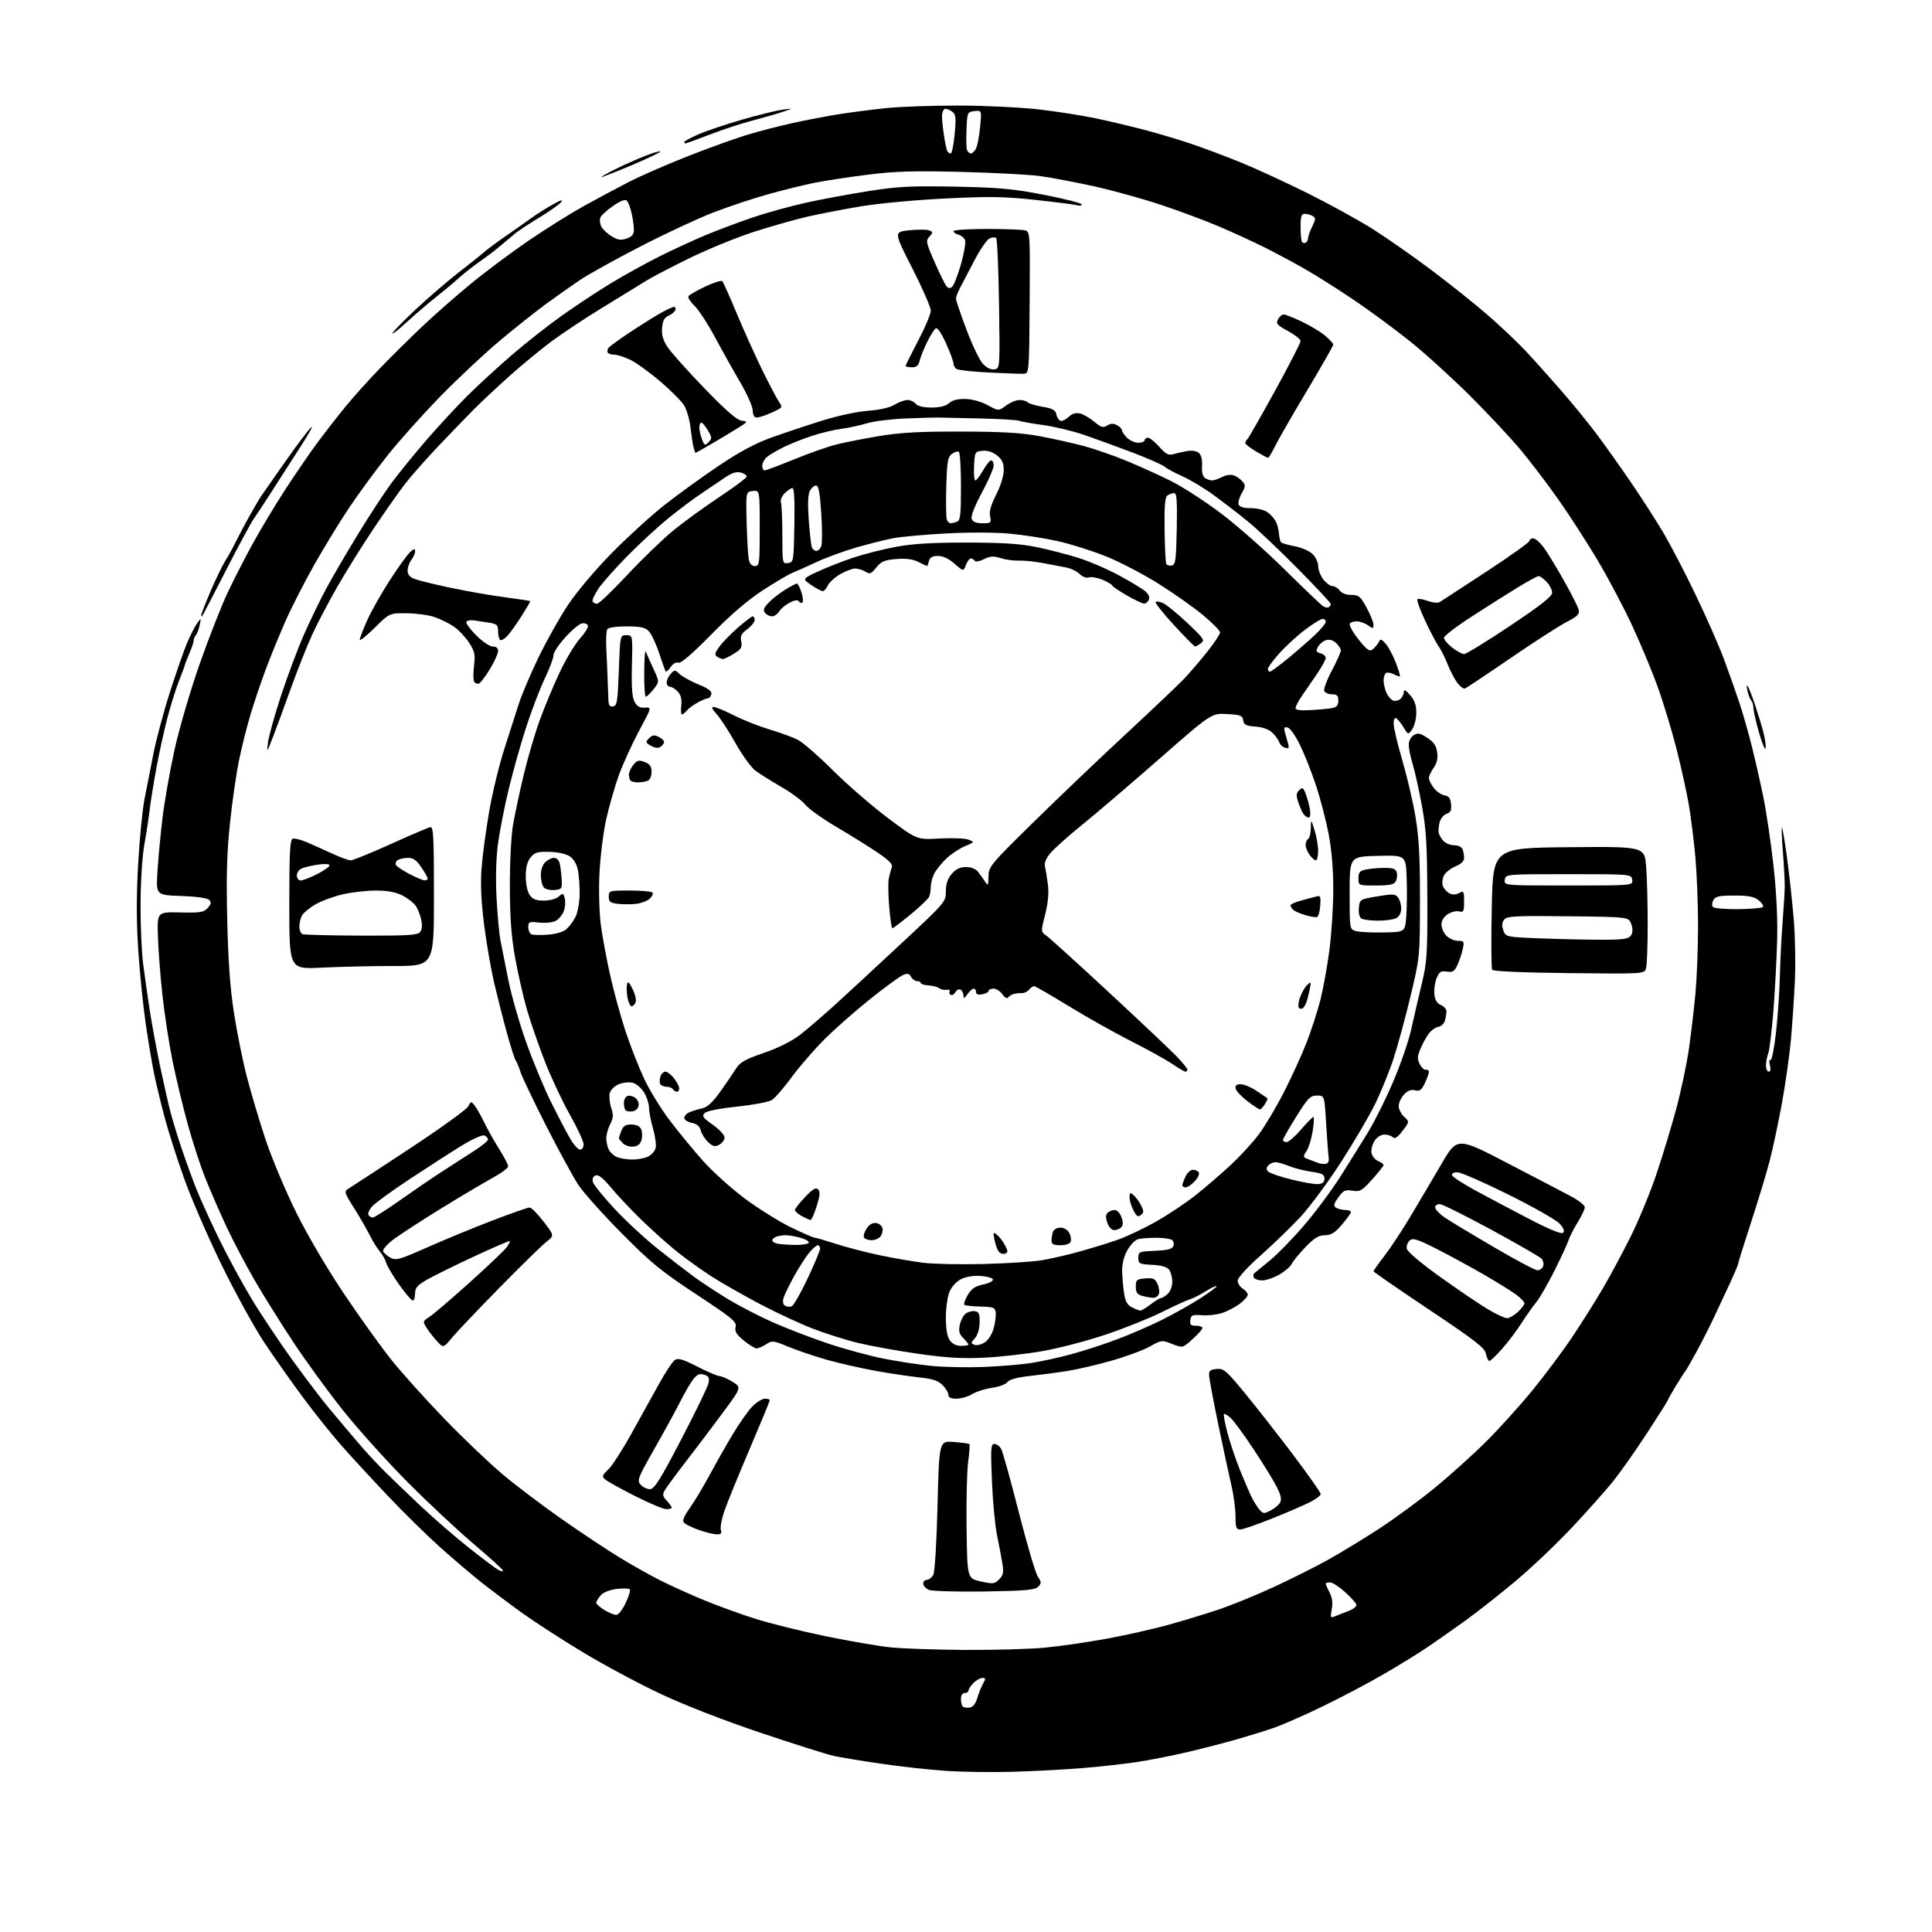 <?xml version="1.0" encoding="UTF-8" standalone="no"?>
<svg 
  version="1.1" 
  xmlns="http://www.w3.org/2000/svg" 
  xmlns:xlink="http://www.w3.org/1999/xlink" 
  xmlns:svg="http://www.w3.org/2000/svg"
  xmlns:rdf="http://www.w3.org/1999/02/22-rdf-syntax-ns#"
  xmlns:cc="http://creativecommons.org/ns#"
  xmlns:dc="http://purl.org/dc/elements/1.1/"
  viewBox="0 0 768 768"
  width="768"
  height="768"
>
<style>svg {background-color: white; }</style>"
<path stroke="none" fill="black" fill-rule="evenodd" d="M402.00,704.33C394.02,704.55 382.22,704.37 375.78,703.93C369.33,703.49 357.78,702.21 350.12,701.09C342.46,699.97 334.01,698.57 331.35,697.98C328.68,697.39 315.70,693.29 302.50,688.86C287.96,683.98 272.29,677.90 262.75,673.42C254.08,669.35 240.13,661.88 231.75,656.82C223.36,651.77 212.45,644.71 207.50,641.14C202.55,637.57 195.35,632.17 191.50,629.13C187.65,626.09 180.22,619.78 175.00,615.10C169.78,610.42 160.36,601.17 154.09,594.54C147.81,587.92 139.57,578.97 135.77,574.67C131.97,570.36 125.13,561.81 120.57,555.67C116.00,549.52 109.03,539.64 105.07,533.69C101.12,527.74 93.44,513.79 88.02,502.69C82.60,491.59 75.89,476.08 73.11,468.23C70.32,460.39 66.88,449.60 65.46,444.26C64.04,438.92 62.21,431.39 61.40,427.52C60.58,423.66 59.04,414.56 57.97,407.29C56.90,400.03 55.55,386.76 54.96,377.79C54.21,366.39 54.20,356.03 54.93,343.29C55.50,333.28 56.62,321.81 57.42,317.79C58.22,313.78 59.79,305.77 60.91,300.00C62.03,294.23 64.96,283.20 67.43,275.50C69.89,267.80 72.96,258.97 74.25,255.87C75.54,252.77 77.36,249.17 78.29,247.87C79.99,245.50 79.99,245.50 79.36,248.50C79.02,250.15 78.35,251.93 77.87,252.45C77.39,252.97 77.00,253.93 77.00,254.58C77.00,255.23 76.25,257.50 75.32,259.63C74.40,261.76 73.55,263.95 73.43,264.50C73.31,265.05 72.25,267.91 71.08,270.85C69.91,273.80 67.87,280.32 66.55,285.35C65.23,290.38 63.25,299.45 62.13,305.50C61.02,311.55 59.83,318.98 59.48,322.00C59.14,325.02 58.20,331.14 57.40,335.60C56.56,340.24 55.91,350.27 55.87,359.10C55.83,367.57 56.29,378.32 56.88,383.00C57.48,387.68 58.66,396.00 59.51,401.50C60.36,407.00 62.19,416.90 63.57,423.50C64.95,430.10 66.78,438.20 67.62,441.50C68.47,444.80 70.51,451.51 72.15,456.41C73.80,461.31 76.42,468.52 77.97,472.44C79.53,476.35 83.52,485.16 86.85,492.02C90.18,498.89 96.04,509.72 99.89,516.11C103.73,522.49 111.24,533.74 116.58,541.11C121.92,548.47 128.40,556.98 130.97,560.00C133.54,563.02 136.73,566.82 138.07,568.44C139.41,570.06 142.29,573.43 144.47,575.94C146.66,578.45 150.72,582.75 153.50,585.50C156.28,588.25 162.57,594.28 167.48,598.90C172.38,603.52 180.82,610.83 186.22,615.13C191.62,619.43 196.99,623.46 198.14,624.07C199.34,624.71 200.07,624.78 199.87,624.22C199.66,623.68 194.32,618.85 188.00,613.49C181.68,608.12 169.96,597.16 161.97,589.12C153.99,581.08 142.58,568.42 136.64,561.00C130.70,553.58 121.67,541.20 116.58,533.50C111.50,525.80 104.52,514.63 101.08,508.68C97.64,502.73 92.68,493.28 90.05,487.68C87.43,482.08 83.65,473.42 81.66,468.43C79.67,463.45 76.48,453.66 74.57,446.69C72.66,439.72 69.97,428.50 68.59,421.76C67.22,415.02 65.40,403.20 64.56,395.50C63.72,387.80 62.91,377.23 62.77,372.00C62.50,362.50 62.50,362.50 71.63,362.71C79.62,362.89 80.99,362.67 82.56,360.94C83.97,359.37 84.09,358.69 83.13,357.73C82.38,356.98 78.05,356.37 71.97,356.16C62.04,355.81 62.04,355.81 62.58,346.66C62.87,341.62 63.77,332.01 64.58,325.31C65.38,318.60 67.57,306.22 69.43,297.81C71.30,289.39 75.81,274.04 79.45,263.70C83.09,253.36 88.10,240.61 90.59,235.37C93.07,230.13 97.62,221.27 100.71,215.67C103.79,210.08 109.53,200.55 113.46,194.50C117.40,188.45 123.11,180.12 126.16,176.00C129.22,171.88 134.30,165.35 137.45,161.50C140.60,157.65 146.89,150.68 151.42,146.00C155.96,141.32 163.51,133.87 168.20,129.44C172.89,125.01 181.44,117.51 187.19,112.78C192.94,108.05 203.24,100.36 210.07,95.69C216.91,91.03 226.78,84.84 232.00,81.95C237.22,79.05 245.31,74.73 249.96,72.34C254.61,69.95 265.18,65.34 273.46,62.08C281.73,58.82 292.35,55.00 297.06,53.58C301.77,52.16 309.87,50.06 315.06,48.92C320.25,47.78 328.32,46.23 333.00,45.47C337.68,44.72 346.23,43.61 352.00,43.00C357.77,42.40 371.00,41.93 381.40,41.96C391.79,41.99 406.14,42.70 413.28,43.53C420.42,44.37 430.60,45.97 435.88,47.10C441.17,48.22 449.77,50.27 455.00,51.64C460.23,53.01 468.55,55.49 473.50,57.16C478.45,58.83 487.41,62.20 493.42,64.65C499.42,67.10 511.35,72.60 519.92,76.87C528.49,81.14 540.00,87.47 545.50,90.93C551.00,94.40 561.50,101.73 568.84,107.23C576.18,112.74 586.31,120.82 591.34,125.20C596.38,129.57 603.11,135.93 606.30,139.33C609.48,142.72 615.82,149.78 620.37,155.00C624.92,160.22 631.35,168.10 634.65,172.50C637.95,176.90 644.03,185.45 648.16,191.50C652.30,197.55 658.05,206.46 660.94,211.31C663.84,216.15 669.70,227.40 673.98,236.31C678.26,245.21 683.35,256.77 685.29,262.00C687.23,267.23 689.96,274.93 691.36,279.12C692.76,283.32 695.01,291.19 696.37,296.62C697.73,302.06 699.80,311.19 700.97,316.92C702.14,322.64 703.93,334.74 704.95,343.79C706.16,354.60 706.68,364.93 706.44,373.88C706.24,381.37 705.57,394.01 704.94,401.96C704.31,409.92 703.39,417.48 702.89,418.78C702.40,420.07 702.00,422.23 702.00,423.57C702.00,424.90 702.50,426.00 703.11,426.00C703.80,426.00 703.97,425.03 703.57,423.42C703.21,422.00 703.31,421.08 703.79,421.37C704.27,421.67 705.25,416.87 705.96,410.71C706.67,404.54 707.37,394.32 707.53,388.00C707.68,381.68 708.17,372.00 708.61,366.50C709.05,361.00 709.44,354.70 709.46,352.50C709.48,350.30 709.15,344.02 708.72,338.55C708.28,333.08 708.13,328.80 708.38,329.05C708.62,329.30 709.52,334.68 710.38,341.00C711.24,347.32 712.42,358.12 713.01,365.00C713.60,371.88 713.82,383.12 713.49,390.00C713.17,396.88 712.45,407.45 711.90,413.50C711.35,419.55 709.75,430.80 708.35,438.50C706.95,446.20 704.75,456.55 703.46,461.50C702.17,466.45 698.84,477.45 696.06,485.95C693.28,494.46 691.00,501.75 691.00,502.17C691.00,502.58 689.48,506.20 687.63,510.21C685.77,514.22 682.87,520.42 681.18,524.00C679.49,527.58 676.40,533.65 674.31,537.50C672.21,541.35 670.27,544.73 670.00,545.00C669.72,545.27 668.03,547.89 666.25,550.82C664.46,553.74 663.00,556.33 663.00,556.57C663.00,556.81 659.25,562.75 654.67,569.76C650.09,576.77 643.99,585.42 641.11,589.00C638.22,592.58 630.91,600.78 624.85,607.24C618.80,613.70 608.59,623.38 602.17,628.75C595.75,634.12 586.67,641.24 582.00,644.58C577.33,647.91 570.80,652.49 567.50,654.74C564.20,657.00 556.33,661.86 550.00,665.53C543.67,669.20 532.65,675.01 525.50,678.45C518.35,681.89 509.80,685.65 506.50,686.80C503.20,687.95 496.68,689.98 492.00,691.32C487.32,692.66 478.55,694.93 472.50,696.37C466.45,697.81 457.23,699.64 452.00,700.43C446.77,701.23 436.65,702.34 429.50,702.91C422.35,703.47 409.98,704.11 402.00,704.33zM385.43,678.79C386.75,678.60 387.80,677.30 388.48,675.00C389.05,673.08 390.09,670.49 390.79,669.25C391.88,667.34 391.84,667.00 390.54,667.00C389.69,667.00 388.10,667.90 387.00,669.00C385.90,670.10 385.00,671.45 385.00,672.00C385.00,672.55 384.32,673.00 383.50,673.00C382.60,673.00 382.00,673.93 382.00,675.33C382.00,676.62 382.32,677.99 382.71,678.38C383.10,678.77 384.32,678.95 385.43,678.79zM383.58,655.87C395.17,655.94 409.57,655.53 415.58,654.95C421.58,654.37 432.57,652.77 440.00,651.40C447.43,650.03 458.23,647.60 464.00,646.02C469.77,644.43 478.77,641.70 484.00,639.96C489.23,638.22 499.18,634.17 506.12,630.97C513.06,627.76 522.82,622.88 527.79,620.12C532.77,617.35 541.94,611.77 548.17,607.72C554.40,603.66 564.45,596.28 570.50,591.32C576.55,586.35 585.74,578.06 590.92,572.90C596.10,567.73 604.36,558.57 609.28,552.54C614.21,546.51 621.26,537.06 624.95,531.54C628.64,526.02 634.01,517.51 636.88,512.63C639.75,507.76 644.75,498.48 648.00,492.01C651.24,485.54 655.92,474.23 658.41,466.88C660.89,459.52 664.49,447.65 666.41,440.50C668.32,433.35 670.59,422.55 671.44,416.50C672.30,410.45 673.45,400.55 674.00,394.50C674.55,388.45 675.00,376.52 675.00,368.00C674.99,359.48 674.53,347.32 673.96,341.00C673.39,334.68 672.26,325.45 671.44,320.50C670.62,315.55 668.38,305.34 666.47,297.81C664.55,290.28 661.14,279.03 658.88,272.81C656.62,266.59 652.05,255.65 648.73,248.50C645.41,241.35 639.21,229.65 634.95,222.50C630.69,215.35 623.71,204.55 619.44,198.50C615.18,192.45 608.51,183.68 604.62,179.00C600.73,174.32 591.69,164.65 584.53,157.50C577.36,150.35 566.55,140.53 560.50,135.68C554.45,130.83 544.33,123.38 538.00,119.11C531.67,114.85 522.90,109.31 518.50,106.81C514.10,104.30 506.90,100.45 502.50,98.25C498.10,96.05 490.02,92.34 484.55,90.02C479.09,87.69 468.74,83.83 461.55,81.44C454.37,79.04 442.43,75.73 435.00,74.08C427.57,72.44 417.90,70.60 413.50,70.00C409.10,69.40 394.93,68.65 382.00,68.33C363.14,67.85 355.83,68.07 345.00,69.44C337.57,70.37 328.12,71.80 324.00,72.62C319.88,73.44 311.55,75.49 305.50,77.17C299.45,78.86 289.55,82.15 283.49,84.49C277.43,86.83 264.38,92.91 254.49,98.02C244.60,103.12 233.80,109.12 230.50,111.34C227.20,113.57 221.12,117.85 217.00,120.87C212.88,123.88 204.55,130.51 198.50,135.58C192.45,140.66 181.86,150.60 174.96,157.66C168.07,164.72 158.67,175.22 154.08,181.00C149.49,186.78 142.69,196.04 138.96,201.58C135.23,207.13 128.90,217.47 124.89,224.56C120.88,231.65 115.63,241.97 113.22,247.48C110.81,252.99 107.33,261.55 105.49,266.50C103.65,271.45 100.99,279.32 99.59,284.00C98.18,288.68 96.14,296.77 95.06,302.00C93.97,307.23 92.34,318.48 91.44,327.00C90.19,338.73 89.92,348.09 90.32,365.50C90.68,381.57 91.47,392.66 92.95,402.31C94.11,409.91 96.42,421.38 98.07,427.81C99.73,434.24 103.10,445.57 105.57,453.00C108.04,460.43 113.53,473.48 117.76,482.00C122.29,491.13 130.15,504.48 136.88,514.50C143.16,523.85 151.69,535.72 155.83,540.87C159.98,546.03 169.47,556.56 176.93,564.27C184.39,571.98 194.77,581.86 200.00,586.24C205.22,590.62 215.80,598.61 223.50,604.00C231.20,609.38 241.55,616.25 246.50,619.26C251.45,622.27 258.69,626.33 262.58,628.29C266.48,630.25 274.07,633.69 279.46,635.93C284.85,638.18 294.15,641.56 300.12,643.45C306.10,645.34 318.75,648.48 328.24,650.43C337.73,652.38 349.32,654.37 354.00,654.85C358.68,655.34 371.98,655.79 383.58,655.87zM530.61,642.53C531.65,642.09 534.08,641.14 536.00,640.42C537.92,639.70 539.36,638.57 539.20,637.90C539.03,637.23 537.00,634.97 534.70,632.88C532.39,630.79 529.71,629.06 528.75,629.04C527.79,629.02 527.00,629.25 527.00,629.55C527.00,629.85 527.69,631.44 528.54,633.08C529.59,635.10 529.86,637.22 529.40,639.69C528.78,642.99 528.89,643.25 530.61,642.53zM245.00,641.95C245.82,641.93 247.49,639.82 248.69,637.27C249.90,634.72 250.67,632.27 250.40,631.84C250.13,631.41 247.80,631.31 245.21,631.63C242.30,631.99 239.83,632.98 238.75,634.22C237.79,635.32 237.00,636.63 237.00,637.13C237.00,637.62 238.46,638.92 240.25,640.01C242.04,641.10 244.18,641.97 245.00,641.95zM391.30,632.64C380.41,632.80 370.49,632.52 369.25,632.00C368.01,631.49 367.00,630.37 367.00,629.53C367.00,628.69 367.66,628.00 368.46,628.00C369.27,628.00 370.41,627.11 370.99,626.02C371.60,624.88 372.32,613.22 372.69,598.41C373.33,572.78 373.33,572.78 379.14,573.20C382.34,573.44 385.14,573.82 385.36,574.06C385.58,574.30 385.36,577.47 384.86,581.10C384.36,584.73 384.08,596.64 384.23,607.58C384.50,627.45 384.50,627.45 389.84,628.64C394.72,629.72 395.34,629.66 397.16,627.84C398.78,626.22 399.03,625.07 398.49,621.67C398.13,619.38 397.17,614.35 396.37,610.50C395.57,606.65 394.64,596.86 394.31,588.75C393.76,575.58 393.87,574.00 395.31,574.00C396.20,574.00 397.42,574.91 398.02,576.03C398.61,577.15 401.75,588.43 404.98,601.10C408.22,613.77 411.61,625.29 412.53,626.69C414.04,628.99 414.05,629.38 412.65,630.78C411.37,632.06 407.57,632.39 391.30,632.64zM284.82,609.92C283.54,609.88 280.38,609.09 277.79,608.17C275.20,607.25 272.58,605.99 271.96,605.37C271.13,604.53 271.72,602.98 274.27,599.37C276.15,596.69 279.63,590.90 282.00,586.50C284.36,582.10 288.50,574.80 291.20,570.27C293.90,565.75 297.47,560.69 299.13,559.02C300.79,557.36 303.02,556.00 304.08,556.00C305.13,556.00 306.00,556.28 306.00,556.62C306.00,556.97 302.37,565.75 297.94,576.13C293.51,586.52 289.01,597.57 287.93,600.69C286.86,603.81 286.24,607.18 286.56,608.18C287.01,609.59 286.62,609.98 284.82,609.92zM492.97,608.00C491.43,608.00 491.14,607.17 491.14,602.71C491.14,599.81 490.40,594.29 489.50,590.46C488.60,586.63 486.28,575.85 484.34,566.50C482.40,557.15 480.75,548.38 480.66,547.00C480.52,544.89 480.99,544.45 483.60,544.20C486.43,543.92 487.40,544.74 494.78,553.70C499.22,559.09 507.84,570.10 513.93,578.16C520.02,586.22 525.00,593.30 525.00,593.89C525.00,594.48 523.12,595.92 520.82,597.09C518.52,598.26 511.73,601.20 505.72,603.61C499.72,606.02 493.98,608.00 492.97,608.00zM505.07,600.46C506.63,599.66 508.33,598.23 508.86,597.29C509.55,596.05 509.18,594.32 507.52,591.04C506.25,588.54 502.08,581.77 498.26,576.00C494.43,570.23 490.33,564.64 489.15,563.59C487.96,562.54 486.79,561.88 486.54,562.13C486.29,562.37 486.91,565.71 487.92,569.54C488.92,573.37 491.17,580.05 492.91,584.38C494.66,588.71 496.79,593.66 497.66,595.38C498.53,597.10 499.92,599.27 500.74,600.21C502.09,601.75 502.53,601.78 505.07,600.46zM264.75,599.90C263.51,599.84 257.93,597.48 252.35,594.65C246.76,591.82 241.48,588.89 240.61,588.14C239.19,586.92 239.31,586.51 241.81,584.14C243.34,582.69 247.45,576.33 250.95,570.00C254.45,563.67 259.42,554.70 262.00,550.05C264.57,545.40 267.42,541.14 268.33,540.57C269.59,539.77 271.66,540.40 277.24,543.26C281.23,545.32 285.18,547.00 286.00,547.01C286.82,547.01 289.14,548.02 291.15,549.26C294.79,551.50 294.79,551.50 287.39,561.50C283.32,567.00 276.73,575.72 272.74,580.88C268.76,586.04 264.96,591.21 264.29,592.36C263.28,594.12 263.40,594.80 265.04,596.55C266.12,597.69 267.00,598.94 267.00,599.31C267.00,599.69 265.99,599.95 264.75,599.90zM258.40,591.97C260.11,591.95 262.44,588.23 270.78,572.22C276.44,561.38 281.32,551.31 281.64,549.85C282.10,547.70 281.77,547.06 279.92,546.47C278.17,545.92 277.17,546.31 275.70,548.12C274.64,549.43 272.29,553.42 270.49,557.00C268.68,560.58 264.02,569.10 260.12,575.95C253.50,587.60 253.15,588.51 254.68,590.20C255.58,591.19 257.25,591.99 258.40,591.97zM380.25,556.00C377.98,556.00 377.00,555.53 377.00,554.45C377.00,553.60 375.96,551.87 374.68,550.59C372.91,548.82 370.72,548.10 365.43,547.54C361.62,547.14 353.77,545.97 348.00,544.93C342.23,543.89 333.45,541.89 328.50,540.48C323.55,539.06 316.70,536.74 313.28,535.32C307.40,532.87 306.93,532.82 304.57,534.36C303.19,535.26 301.48,536.00 300.76,536.00C300.04,536.00 297.74,534.59 295.65,532.87C292.69,530.42 291.98,529.23 292.42,527.47C292.92,525.45 291.17,524.00 276.74,514.49C262.68,505.21 258.69,501.95 247.00,490.12C239.57,482.61 231.87,474.00 229.88,470.98C227.89,467.97 222.18,457.48 217.18,447.67C212.19,437.86 207.57,428.19 206.92,426.17C206.27,424.15 205.40,422.05 204.98,421.50C204.56,420.95 202.98,416.00 201.47,410.50C199.96,405.00 197.70,396.11 196.44,390.75C195.19,385.39 193.39,375.04 192.46,367.75C191.30,358.74 190.96,351.62 191.40,345.50C191.75,340.55 193.11,330.33 194.42,322.78C195.72,315.23 198.44,303.98 200.46,297.78C202.48,291.58 205.04,283.57 206.16,280.00C207.28,276.43 210.82,268.07 214.02,261.43C217.23,254.79 222.58,245.27 225.92,240.28C229.35,235.15 236.89,226.24 243.25,219.78C249.44,213.50 258.77,204.99 264.00,200.87C269.23,196.75 278.90,189.74 285.50,185.29C293.90,179.64 300.20,176.25 306.50,173.99C311.45,172.21 320.45,169.20 326.50,167.30C332.88,165.30 340.65,163.61 345.00,163.30C349.72,162.95 353.65,162.06 355.62,160.87C357.33,159.84 359.64,159.00 360.75,159.00C361.85,159.00 363.32,159.67 364.00,160.50C364.81,161.47 367.03,162.00 370.29,162.00C373.70,162.00 375.97,161.43 377.28,160.25C378.57,159.08 380.72,158.53 383.75,158.60C386.47,158.66 390.02,159.64 392.61,161.06C396.94,163.42 396.94,163.42 399.93,161.21C401.57,160.00 403.97,159.00 405.26,159.00C406.55,159.00 408.03,159.42 408.55,159.94C409.07,160.46 411.75,161.25 414.49,161.71C418.30,162.35 419.57,163.01 419.86,164.52C420.06,165.61 420.73,166.82 421.35,167.20C421.97,167.59 423.46,166.97 424.68,165.83C426.24,164.37 427.62,163.94 429.37,164.38C430.73,164.72 433.28,166.20 435.03,167.68C437.71,169.93 438.51,170.16 440.13,169.15C441.51,168.29 442.60,168.25 444.02,169.01C445.11,169.59 446.00,170.50 446.00,171.04C446.00,171.57 446.90,172.90 448.00,174.00C449.10,175.10 451.12,176.00 452.50,176.00C453.88,176.00 455.00,175.55 455.00,175.00C455.00,174.45 455.59,174.00 456.32,174.00C457.04,174.00 459.07,175.63 460.83,177.61C463.33,180.44 464.52,181.08 466.26,180.57C467.49,180.22 469.96,179.66 471.74,179.33C473.72,178.97 475.58,179.24 476.52,180.02C477.52,180.85 477.98,182.68 477.83,185.22C477.68,187.76 478.11,189.46 479.05,190.05C479.85,190.56 481.08,190.98 481.80,190.98C482.51,190.99 484.31,190.38 485.80,189.62C487.43,188.79 489.31,188.55 490.53,189.01C491.65,189.43 493.20,190.53 493.96,191.45C495.16,192.90 495.11,193.54 493.59,196.12C492.62,197.76 492.08,199.76 492.38,200.55C492.75,201.51 494.41,202.00 497.25,202.00C499.62,202.00 502.55,202.70 503.77,203.55C504.99,204.40 506.49,206.04 507.10,207.19C507.72,208.34 508.31,210.55 508.41,212.11C508.52,213.67 508.90,215.24 509.26,215.59C509.62,215.95 512.04,216.64 514.65,217.13C517.25,217.61 520.42,218.99 521.69,220.18C522.99,221.40 524.00,223.52 524.00,225.04C524.00,226.52 524.93,228.92 526.07,230.37C527.21,231.81 528.85,233.00 529.71,233.00C530.57,233.00 531.86,233.79 532.56,234.75C533.33,235.81 535.15,236.50 537.17,236.50C540.13,236.50 540.79,237.05 543.22,241.50C544.72,244.25 545.96,247.31 545.98,248.31C546.00,249.97 545.83,249.99 543.78,248.56C542.56,247.70 540.56,247.00 539.34,247.00C538.12,247.00 536.87,247.39 536.58,247.88C536.28,248.36 537.30,250.49 538.85,252.63C540.40,254.76 542.37,257.08 543.23,257.78C544.51,258.84 545.06,258.80 546.30,257.55C547.14,256.72 548.05,255.47 548.34,254.77C548.69,253.90 549.51,254.29 550.92,256.00C552.05,257.38 553.84,260.75 554.89,263.50C555.94,266.25 556.66,268.65 556.48,268.83C556.31,269.01 555.22,268.65 554.06,268.03C552.91,267.41 551.52,267.18 550.98,267.51C550.44,267.85 550.00,269.20 550.00,270.51C550.00,271.83 550.51,274.03 551.14,275.40C551.76,276.77 552.94,278.15 553.76,278.46C554.58,278.78 555.87,278.52 556.63,277.89C557.38,277.27 558.01,276.02 558.03,275.13C558.05,273.93 558.71,274.24 560.53,276.31C562.32,278.34 563.00,280.27 563.00,283.33C563.00,285.66 562.27,288.59 561.39,289.86C559.78,292.16 559.78,292.16 557.97,289.19C556.98,287.55 555.68,285.92 555.08,285.55C554.40,285.13 554.00,285.94 554.00,287.71C554.00,289.26 555.54,295.77 557.42,302.16C559.30,308.56 561.67,318.68 562.67,324.65C564.08,333.00 564.49,340.69 564.46,358.00C564.42,380.45 564.41,380.54 560.71,396.00C558.67,404.52 555.63,415.68 553.96,420.80C552.29,425.91 548.98,434.05 546.61,438.88C544.24,443.72 538.11,454.16 532.99,462.09C527.87,470.01 520.71,479.69 517.09,483.60C513.47,487.50 506.34,494.41 501.25,498.94C495.73,503.86 492.00,507.95 492.00,509.09C492.00,510.13 492.90,511.55 494.00,512.23C495.10,512.92 496.00,514.02 496.00,514.69C496.00,515.35 494.54,516.99 492.75,518.33C490.96,519.66 487.80,521.30 485.73,521.96C483.66,522.62 480.06,523.02 477.73,522.83C473.98,522.54 473.46,522.76 473.18,524.75C472.92,526.58 473.34,527.00 475.43,527.00C476.84,527.00 478.00,527.40 478.00,527.88C478.00,528.37 476.23,530.37 474.06,532.33C470.12,535.89 470.12,535.89 465.95,534.25C461.87,532.64 461.70,532.66 457.08,535.26C454.50,536.71 447.68,539.24 441.94,540.87C436.20,542.50 428.35,544.34 424.50,544.95C420.65,545.57 413.92,546.46 409.55,546.95C404.24,547.53 401.22,548.35 400.44,549.41C399.80,550.29 397.08,551.30 394.39,551.67C391.70,552.04 388.15,553.16 386.50,554.16C384.85,555.17 382.04,555.99 380.25,556.00zM391.00,543.39C397.32,543.13 405.65,542.45 409.50,541.88C413.35,541.31 420.55,539.75 425.50,538.42C430.45,537.09 438.77,534.39 444.00,532.43C449.23,530.47 457.32,526.95 462.00,524.62C466.68,522.29 473.54,518.42 477.25,516.03C480.97,513.63 483.82,511.49 483.60,511.26C483.37,511.04 481.46,511.95 479.34,513.28C477.23,514.62 474.38,516.06 473.00,516.49C471.62,516.91 466.63,519.20 461.89,521.57C457.15,523.94 447.25,527.92 439.89,530.42C432.53,532.91 421.10,535.91 414.50,537.07C407.90,538.23 397.32,539.42 391.00,539.71C382.21,540.12 375.97,539.74 364.50,538.08C356.25,536.88 345.68,534.96 341.00,533.82C336.32,532.67 328.45,530.20 323.50,528.31C318.55,526.43 309.05,522.03 302.39,518.53C295.74,515.03 286.97,510.05 282.92,507.45C278.86,504.85 272.61,500.36 269.02,497.48C265.43,494.59 259.10,488.92 254.93,484.87C250.77,480.81 245.34,475.06 242.87,472.07C239.72,468.28 237.88,466.83 236.76,467.26C235.75,467.65 235.35,468.61 235.67,469.84C235.95,470.92 239.85,475.74 244.32,480.54C248.80,485.35 256.52,492.50 261.48,496.44C266.44,500.38 272.98,505.41 276.00,507.63C279.02,509.84 285.10,513.83 289.50,516.49C293.90,519.15 301.83,523.25 307.13,525.60C312.42,527.95 322.10,531.68 328.63,533.89C335.16,536.10 345.18,538.85 350.90,540.00C356.62,541.16 365.40,542.49 370.40,542.98C375.41,543.46 384.68,543.64 391.00,543.39zM592.04,541.00C591.61,541.00 590.99,539.72 590.68,538.16C590.21,535.78 586.56,532.95 568.06,520.58C555.93,512.48 546.00,505.62 546.00,505.35C546.00,505.07 547.99,502.26 550.42,499.11C552.85,495.95 557.50,488.90 560.76,483.43C564.02,477.97 569.52,468.66 572.98,462.74C579.26,451.98 579.26,451.98 599.38,462.43C610.45,468.18 621.86,474.15 624.74,475.69C627.62,477.24 629.99,479.13 629.99,479.89C630.00,480.65 628.71,483.38 627.13,485.94C625.55,488.51 623.92,491.71 623.50,493.05C623.08,494.40 620.58,499.81 617.94,505.09C615.30,510.36 612.06,515.98 610.73,517.59C609.40,519.19 606.73,522.98 604.80,526.00C602.86,529.02 599.38,533.64 597.05,536.25C594.73,538.86 592.47,541.00 592.04,541.00zM179.73,531.69C176.26,535.88 176.26,535.88 173.76,533.19C172.38,531.71 170.51,529.32 169.60,527.88C167.99,525.34 168.02,525.22 170.72,523.46C172.25,522.47 179.46,516.31 186.74,509.77C194.02,503.23 200.64,496.92 201.46,495.75C202.28,494.58 202.82,493.48 202.65,493.32C202.49,493.15 196.08,495.93 188.42,499.48C180.77,503.04 172.36,507.18 169.75,508.68C165.87,510.92 165.00,511.93 165.00,514.21C165.00,515.74 164.59,517.00 164.09,517.00C163.59,517.00 161.17,514.19 158.73,510.75C156.28,507.31 153.94,503.38 153.52,502.00C153.11,500.62 151.97,498.60 151.00,497.50C150.02,496.40 148.21,493.48 146.97,491.00C145.73,488.52 142.89,483.61 140.66,480.08C136.90,474.12 136.73,473.57 138.41,472.58C139.41,471.98 150.27,464.88 162.55,456.79C174.83,448.71 185.42,441.09 186.07,439.86C187.24,437.68 187.29,437.68 188.74,439.57C189.56,440.63 191.32,443.75 192.66,446.50C194.00,449.25 196.65,453.96 198.55,456.96C200.45,459.96 202.00,462.96 202.00,463.64C202.00,464.31 199.19,466.40 195.75,468.27C192.31,470.14 182.83,475.78 174.68,480.80C166.53,485.83 158.07,491.36 155.89,493.09C153.70,494.82 152.08,496.75 152.29,497.37C152.49,497.99 153.77,499.12 155.12,499.89C157.39,501.17 158.57,500.84 170.23,495.68C177.19,492.60 188.83,487.81 196.09,485.04C203.36,482.27 209.85,480.00 210.53,480.00C211.20,480.00 213.69,482.51 216.06,485.58C220.37,491.16 220.37,491.16 217.21,493.64C215.47,495.00 207.11,503.17 198.63,511.81C190.15,520.44 181.65,529.39 179.73,531.69zM382.06,535.00C383.68,535.00 385.00,534.77 385.00,534.50C385.00,534.23 384.07,533.07 382.93,531.93C381.34,530.34 381.02,529.15 381.53,526.68C381.89,524.93 382.93,522.92 383.84,522.21C384.74,521.50 386.39,521.05 387.49,521.21C389.16,521.45 389.49,522.22 389.41,525.74C389.36,528.32 388.62,530.76 387.53,531.97C385.88,533.79 385.87,534.01 387.37,534.59C388.28,534.94 390.12,534.50 391.47,533.61C392.91,532.67 394.38,530.32 395.02,527.93C395.62,525.68 395.98,522.87 395.81,521.67C395.53,519.75 394.85,519.49 389.71,519.38C386.53,519.31 383.66,518.99 383.34,518.67C383.02,518.36 383.63,516.61 384.68,514.80C386.16,512.26 387.59,511.29 390.84,510.60C393.16,510.11 394.90,509.21 394.71,508.60C394.51,508.00 392.26,507.36 389.72,507.20C386.88,507.01 383.90,507.52 381.97,508.51C380.19,509.43 378.23,511.60 377.42,513.53C376.64,515.41 376.00,520.00 376.00,523.75C376.00,528.29 376.52,531.29 377.56,532.78C378.57,534.22 380.15,535.00 382.06,535.00zM599.08,524.00C599.98,524.00 601.90,522.90 603.35,521.55C604.81,520.20 606.00,518.65 606.00,518.10C606.00,517.55 604.54,516.01 602.75,514.68C600.96,513.35 595.23,509.78 590.00,506.75C584.77,503.73 576.32,499.12 571.22,496.53C563.52,492.61 561.68,492.02 560.42,493.06C559.59,493.76 559.04,495.21 559.20,496.30C559.39,497.52 564.48,501.85 572.48,507.59C579.62,512.71 588.16,518.50 591.46,520.45C594.76,522.40 598.19,524.00 599.08,524.00zM453.32,520.99C453.77,520.99 455.61,519.88 457.41,518.50C459.21,517.12 461.06,516.00 461.52,516.00C461.97,516.00 463.17,515.26 464.17,514.35C465.21,513.41 466.00,511.32 466.00,509.54C466.00,507.80 465.44,505.64 464.75,504.73C463.91,503.63 461.68,502.98 458.00,502.79C452.88,502.52 452.50,502.33 452.50,500.00C452.50,497.61 452.80,497.49 459.16,497.21C464.20,496.98 465.97,496.52 466.44,495.29C466.79,494.39 466.49,493.29 465.78,492.85C465.08,492.40 462.25,492.03 459.50,492.03C456.75,492.03 453.55,492.28 452.39,492.59C451.23,492.91 449.32,494.87 448.14,496.97C446.80,499.34 446.03,502.41 446.07,505.14C446.11,507.54 446.45,511.51 446.82,513.97C447.34,517.36 448.11,518.75 450.00,519.71C451.38,520.40 452.87,520.98 453.32,520.99zM314.69,519.29C315.45,519.00 318.30,514.02 321.03,508.23C323.77,502.44 326.00,497.10 326.00,496.35C326.00,495.61 325.59,495.00 325.09,495.00C324.59,495.00 323.07,496.32 321.72,497.92C320.36,499.53 317.68,503.69 315.75,507.17C313.82,510.65 311.91,514.57 311.51,515.87C311.04,517.41 311.24,518.53 312.05,519.03C312.75,519.46 313.94,519.58 314.69,519.29zM458.28,515.90C457.30,515.85 455.38,515.49 454.00,515.11C452.05,514.56 451.50,513.75 451.50,511.45C451.50,508.76 451.83,508.47 455.24,508.19C458.42,507.93 459.16,508.26 460.13,510.38C460.75,511.75 460.99,513.58 460.66,514.44C460.33,515.30 459.26,515.96 458.28,515.90zM501.81,508.98C500.33,508.99 498.82,508.51 498.45,507.91C498.08,507.31 498.16,506.50 498.64,506.10C499.11,505.70 501.90,503.41 504.84,501.02C507.78,498.62 513.89,492.35 518.41,487.08C522.94,481.81 529.48,473.00 532.95,467.50C536.43,462.00 541.33,454.12 543.86,450.00C546.39,445.88 550.87,436.88 553.81,430.00C556.76,423.12 560.01,413.68 561.03,409.00C562.06,404.32 563.93,396.23 565.19,391.00C567.27,382.34 567.47,379.30 567.38,356.50C567.31,335.55 566.95,329.64 565.17,320.00C564.00,313.68 562.36,306.29 561.52,303.59C560.68,300.89 560.00,297.51 560.00,296.08C560.00,294.58 560.83,292.96 561.96,292.26C563.59,291.24 564.48,291.40 567.35,293.27C569.91,294.93 570.92,296.40 571.29,299.00C571.64,301.45 571.23,303.31 569.90,305.21C568.85,306.70 568.00,308.55 568.00,309.32C568.00,310.10 568.91,311.89 570.02,313.30C571.13,314.71 573.04,316.01 574.27,316.18C575.96,316.42 576.57,317.27 576.81,319.66C577.05,322.13 576.66,322.97 575.06,323.48C573.93,323.84 572.69,325.34 572.29,326.82C571.90,328.29 571.72,330.18 571.88,331.00C572.05,331.82 572.88,333.29 573.75,334.25C574.61,335.21 576.54,336.00 578.05,336.00C579.62,336.00 581.04,336.67 581.39,337.58C581.73,338.45 582.00,340.02 582.00,341.07C582.00,342.29 580.78,343.48 578.58,344.40C576.70,345.19 574.65,346.79 574.03,347.95C573.40,349.12 573.17,350.96 573.51,352.04C573.86,353.12 575.00,354.47 576.07,355.04C577.41,355.75 578.61,355.74 580.00,355.00C581.86,354.00 582.00,354.24 582.00,358.37C582.00,362.32 581.78,362.75 580.00,362.29C578.90,362.00 576.88,362.51 575.50,363.41C573.95,364.43 573.00,365.98 573.00,367.52C573.00,368.89 573.90,370.90 575.00,372.00C576.10,373.10 578.16,374.00 579.58,374.00C581.96,374.00 582.11,374.25 581.47,377.25C581.10,379.04 580.15,381.88 579.36,383.57C578.18,386.14 577.48,386.58 575.13,386.23C572.78,385.89 572.12,386.30 571.09,388.79C570.41,390.43 570.00,393.28 570.18,395.13C570.40,397.48 571.18,398.80 572.75,399.49C573.99,400.03 574.99,401.16 574.99,401.99C574.98,402.82 574.71,404.49 574.38,405.69C574.06,406.90 572.87,408.03 571.75,408.19C570.62,408.36 568.88,409.62 567.88,411.00C566.87,412.38 565.40,415.10 564.59,417.06C563.39,419.99 563.35,421.06 564.40,423.06C565.09,424.40 566.19,425.39 566.83,425.25C567.47,425.11 568.00,425.49 568.00,426.10C568.00,426.70 567.28,428.72 566.39,430.59C565.08,433.36 564.36,433.88 562.50,433.41C560.92,433.01 559.59,433.53 558.11,435.11C556.95,436.36 556.00,438.40 556.00,439.65C556.00,440.90 556.97,442.82 558.15,443.92C560.30,445.92 560.30,445.92 557.53,449.55C555.55,452.15 554.46,452.86 553.68,452.08C553.09,451.49 551.58,451.00 550.32,451.00C549.01,451.00 547.37,452.04 546.45,453.44C545.57,454.79 544.99,456.92 545.17,458.19C545.35,459.46 546.51,460.94 547.75,461.49C548.99,462.03 550.00,462.77 550.00,463.13C550.00,463.49 547.96,466.05 545.47,468.82C541.37,473.38 540.62,473.81 537.61,473.32C534.72,472.86 533.99,473.20 532.00,476.00C530.13,478.63 529.97,479.36 531.11,480.09C531.87,480.57 533.51,480.98 534.75,480.98C535.99,480.99 537.00,481.37 537.00,481.82C537.00,482.27 535.39,484.52 533.42,486.82C530.63,490.08 529.15,491.00 526.67,491.02C524.22,491.03 522.48,492.09 519.01,495.68C516.54,498.24 514.06,501.26 513.49,502.39C512.93,503.53 510.67,505.47 508.48,506.71C506.29,507.95 503.29,508.97 501.81,508.98zM611.14,504.96C612.05,504.98 613.08,504.25 613.43,503.32C613.78,502.40 613.45,501.02 612.69,500.26C611.93,499.51 603.03,494.39 592.91,488.89C582.78,483.39 573.60,478.81 572.50,478.70C571.32,478.58 570.50,479.10 570.50,479.96C570.50,480.77 572.33,482.66 574.58,484.16C576.82,485.67 585.60,490.95 594.08,495.91C602.56,500.86 610.24,504.93 611.14,504.96zM391.00,502.46C400.07,502.23 410.43,501.57 414.00,500.99C417.57,500.41 424.55,498.80 429.50,497.41C434.45,496.02 441.20,493.93 444.50,492.76C447.80,491.60 454.46,488.44 459.30,485.73C464.14,483.03 471.38,478.21 475.39,475.02C479.40,471.83 485.68,466.42 489.35,462.99C493.01,459.57 497.98,454.14 500.40,450.93C502.81,447.72 507.32,440.13 510.42,434.06C513.52,428.00 517.59,419.09 519.45,414.27C521.31,409.45 523.75,401.90 524.87,397.50C525.99,393.10 527.61,384.19 528.46,377.70C529.30,371.21 530.00,360.31 530.00,353.48C530.00,345.39 529.34,337.66 528.10,331.26C527.05,325.86 524.78,317.18 523.05,311.97C521.32,306.76 518.46,299.57 516.70,296.00C514.90,292.33 512.75,289.36 511.78,289.18C510.20,288.89 510.17,289.23 511.39,293.30C512.64,297.46 512.61,297.71 510.90,297.26C509.89,297.00 508.82,296.00 508.52,295.05C508.21,294.10 506.96,292.38 505.73,291.22C504.32,289.90 501.85,289.02 499.00,288.82C495.27,288.55 494.45,288.13 494.19,286.34C493.92,284.43 493.15,284.13 487.73,283.84C481.59,283.50 481.59,283.50 461.04,301.50C449.74,311.40 435.95,323.18 430.40,327.68C424.84,332.18 419.08,337.31 417.58,339.09C415.81,341.19 415.04,343.05 415.38,344.41C415.66,345.56 416.18,348.77 416.54,351.54C416.99,354.95 416.64,358.79 415.47,363.49C413.73,370.41 413.73,370.41 415.96,371.95C417.19,372.80 428.38,382.95 440.83,394.50C453.28,406.05 465.38,417.49 467.73,419.93C470.08,422.36 472.00,424.73 472.00,425.18C472.00,425.63 471.66,426.00 471.25,426.00C470.84,425.99 468.48,424.62 466.00,422.94C463.52,421.26 456.17,417.19 449.66,413.89C443.14,410.59 431.98,404.32 424.85,399.95C417.72,395.58 411.52,392.00 411.07,392.00C410.61,392.00 409.71,392.64 409.06,393.43C408.40,394.22 407.11,394.83 406.18,394.79C405.26,394.75 403.82,394.89 403.00,395.11C402.18,395.32 401.18,395.95 400.78,396.50C400.35,397.09 399.41,396.59 398.47,395.25C397.60,394.01 396.01,393.00 394.94,393.00C393.87,393.00 393.00,393.40 393.00,393.88C393.00,394.37 391.88,394.98 390.50,395.24C388.82,395.57 388.00,395.27 388.00,394.36C388.00,393.61 387.58,393.00 387.06,393.00C386.54,393.00 385.41,394.00 384.56,395.22C383.33,396.98 383.00,397.09 383.00,395.78C383.00,394.87 382.49,393.80 381.87,393.42C381.25,393.03 380.32,393.47 379.81,394.38C379.30,395.29 378.45,395.78 377.92,395.45C377.40,395.13 377.20,394.48 377.49,394.02C377.78,393.55 377.22,393.30 376.25,393.46C375.29,393.62 373.99,393.34 373.36,392.84C372.73,392.34 370.82,391.84 369.11,391.72C367.40,391.60 366.00,391.16 366.00,390.75C366.00,390.34 365.35,390.00 364.55,390.00C363.75,390.00 362.67,389.23 362.15,388.30C361.36,386.90 360.76,386.79 358.78,387.69C357.45,388.30 351.69,392.52 345.98,397.07C340.26,401.62 332.16,408.76 327.96,412.92C323.77,417.09 317.80,423.97 314.69,428.21C311.58,432.46 308.02,436.55 306.77,437.31C305.52,438.07 299.32,439.23 293.00,439.89C286.03,440.62 280.95,441.63 280.11,442.47C278.93,443.64 279.41,444.33 283.36,447.12C285.91,448.91 288.00,451.18 288.00,452.16C288.00,453.13 287.06,454.43 285.91,455.05C284.18,455.97 283.40,455.79 281.49,453.99C280.21,452.79 278.89,450.71 278.56,449.37C278.13,447.69 277.03,446.76 274.97,446.34C273.34,446.02 272.00,445.12 272.00,444.35C272.00,443.59 273.01,442.55 274.25,442.05C275.49,441.55 277.75,440.87 279.27,440.55C281.17,440.14 283.37,438.09 286.27,434.02C288.60,430.76 291.40,426.66 292.50,424.90C294.15,422.26 296.11,421.15 303.66,418.54C309.53,416.52 314.74,413.90 318.16,411.25C321.10,408.98 327.55,403.43 332.50,398.91C337.45,394.40 349.26,383.46 358.75,374.61C375.80,358.71 376.00,358.48 376.00,354.32C376.00,351.35 376.69,349.31 378.34,347.39C380.01,345.44 381.63,344.67 384.00,344.67C386.15,344.67 387.87,345.38 388.91,346.71C389.78,347.84 391.04,349.60 391.69,350.63C392.73,352.26 392.89,351.97 392.94,348.42C393.00,344.48 393.60,343.75 410.75,326.90C420.51,317.31 437.05,301.53 447.50,291.84C457.95,282.14 468.37,272.25 470.65,269.86C472.94,267.46 477.10,262.61 479.90,259.09C482.71,255.56 485.00,252.11 485.00,251.41C485.00,250.72 481.96,247.63 478.25,244.54C474.54,241.45 466.55,235.82 460.50,232.02C454.45,228.21 445.00,223.30 439.50,221.10C434.00,218.90 425.41,216.20 420.41,215.09C415.41,213.97 406.86,212.65 401.41,212.14C395.59,211.59 385.10,211.56 376.00,212.06C367.48,212.52 358.02,213.38 355.00,213.96C351.98,214.55 345.51,216.17 340.63,217.56C335.75,218.96 328.55,221.59 324.63,223.41C320.71,225.22 316.30,227.20 314.83,227.79C313.36,228.39 308.19,231.45 303.33,234.58C297.42,238.40 290.65,244.19 282.83,252.14C275.17,259.92 270.65,263.80 269.68,263.43C268.82,263.10 267.55,263.81 266.63,265.12C265.76,266.36 264.87,267.18 264.66,266.94C264.45,266.70 263.26,263.41 262.01,259.63C260.77,255.85 258.91,251.91 257.88,250.88C256.40,249.40 254.52,249.00 249.06,249.00C244.86,249.00 241.83,249.46 241.40,250.16C241.00,250.81 240.83,254.29 241.02,257.91C241.21,261.54 241.44,266.98 241.54,270.00C241.64,273.02 241.78,276.77 241.86,278.32C241.96,280.43 242.44,281.06 243.75,280.81C245.29,280.52 245.56,278.78 246.00,266.49C246.50,252.50 246.50,252.50 249.00,252.50C251.50,252.50 251.50,252.50 251.20,264.50C250.98,273.20 251.28,277.19 252.26,279.00C253.26,280.84 254.35,281.45 256.37,281.30C259.11,281.11 259.11,281.11 254.10,290.41C251.34,295.53 247.73,303.43 246.07,307.96C244.42,312.50 242.11,320.55 240.94,325.85C239.78,331.16 238.58,340.90 238.28,347.50C237.97,354.22 238.23,363.17 238.86,367.84C239.47,372.42 241.15,381.42 242.59,387.84C244.02,394.25 246.77,404.23 248.68,410.00C250.60,415.77 253.89,424.18 255.99,428.68C258.09,433.18 262.63,440.61 266.08,445.18C269.54,449.76 275.54,457.07 279.43,461.43C283.32,465.80 290.97,472.67 296.44,476.71C301.90,480.74 310.10,485.83 314.67,488.02C319.23,490.21 323.36,492.00 323.85,492.00C324.34,492.00 328.06,493.08 332.12,494.40C336.18,495.73 344.00,497.76 349.50,498.93C355.00,500.09 362.88,501.46 367.00,501.97C371.12,502.47 381.93,502.70 391.00,502.46zM399.55,498.34C398.78,498.64 397.67,498.30 397.08,497.60C396.49,496.89 395.71,494.78 395.34,492.90C394.71,489.76 394.80,489.61 396.40,490.93C397.35,491.71 398.77,493.58 399.54,495.08C400.75,497.42 400.75,497.88 399.55,498.34zM315.69,494.88C318.55,494.95 321.15,494.57 321.47,494.05C321.79,493.53 320.35,492.64 318.28,492.06C316.20,491.48 313.52,491.01 312.33,491.01C311.14,491.00 309.45,491.27 308.58,491.61C307.71,491.94 307.00,492.58 307.00,493.03C307.00,493.48 307.79,494.06 308.75,494.31C309.71,494.56 312.84,494.82 315.69,494.88zM421.53,495.00C418.72,495.00 418.00,494.61 418.00,493.08C418.00,492.03 418.27,490.45 418.61,489.58C418.94,488.71 420.27,488.00 421.57,488.00C422.94,488.00 424.40,488.88 425.04,490.08C425.65,491.22 425.91,492.80 425.61,493.58C425.28,494.44 423.66,495.00 421.53,495.00zM346.44,493.00C345.16,493.00 343.83,492.53 343.47,491.96C343.12,491.38 343.57,489.78 344.48,488.39C345.57,486.73 346.86,485.98 348.30,486.19C349.50,486.36 350.63,487.31 350.82,488.30C351.01,489.29 350.62,490.75 349.96,491.55C349.30,492.35 347.71,493.00 346.44,493.00zM621.37,490.03C622.04,489.36 621.56,488.15 619.94,486.39C618.60,484.94 609.47,479.76 599.66,474.88C589.84,470.00 580.69,466.00 579.32,466.00C577.82,466.00 576.99,466.48 577.24,467.21C577.46,467.87 581.66,470.60 586.57,473.27C591.48,475.94 601.10,481.03 607.94,484.58C616.23,488.88 620.71,490.69 621.37,490.03zM442.90,489.00C441.92,489.00 440.77,487.77 440.19,486.11C439.48,484.08 439.51,482.89 440.29,482.11C440.90,481.50 442.17,481.00 443.10,481.00C444.08,481.00 445.23,482.23 445.81,483.89C446.52,485.92 446.49,487.11 445.71,487.89C445.10,488.50 443.83,489.00 442.90,489.00zM322.20,484.96C321.81,484.94 320.26,484.25 318.75,483.43C317.24,482.61 316.00,481.52 316.00,481.01C316.00,480.50 317.81,478.18 320.02,475.86C323.08,472.64 324.31,471.91 325.20,472.80C326.10,473.70 325.96,475.28 324.64,479.49C323.68,482.52 322.58,484.98 322.20,484.96zM148.19,484.00C148.78,484.00 153.59,480.94 158.88,477.21C164.17,473.47 171.65,468.36 175.50,465.86C179.35,463.35 185.09,459.66 188.25,457.64C191.41,455.63 194.00,453.52 194.00,452.96C194.00,452.40 193.33,451.68 192.50,451.36C191.66,451.04 187.60,452.89 183.25,455.58C178.99,458.21 169.85,464.10 162.95,468.65C156.05,473.21 149.37,478.05 148.10,479.40C146.83,480.75 146.09,482.34 146.45,482.93C146.82,483.52 147.60,484.00 148.19,484.00zM453.54,482.97C452.40,483.91 451.82,483.55 450.56,481.12C449.70,479.46 449.00,477.12 449.00,475.93C449.00,474.07 449.23,473.94 450.57,475.05C451.43,475.77 452.77,477.58 453.54,479.08C454.75,481.42 454.75,481.96 453.54,482.97zM471.33,472.00C470.60,472.00 470.00,471.64 470.00,471.20C470.00,470.76 470.56,469.19 471.25,467.71C471.94,466.23 473.26,465.01 474.19,465.01C475.12,465.00 476.18,465.48 476.55,466.07C476.91,466.66 476.18,468.24 474.93,469.57C473.68,470.91 472.05,472.00 471.33,472.00zM524.00,470.70C525.76,470.56 526.50,469.91 526.50,468.51C526.50,466.88 525.57,466.39 521.23,465.77C518.33,465.35 514.34,464.33 512.36,463.51C510.38,462.68 507.97,462.00 507.00,462.00C506.03,462.00 504.73,462.62 504.11,463.37C503.25,464.40 503.30,465.01 504.32,465.85C505.06,466.46 509.23,467.85 513.58,468.93C517.94,470.01 522.62,470.81 524.00,470.70zM527.00,462.65C527.99,462.51 528.38,461.59 528.15,459.97C527.96,458.61 527.51,452.55 527.15,446.50C526.50,435.50 526.50,435.50 523.52,435.50C520.86,435.50 519.96,436.42 515.27,443.91C512.37,448.54 510.00,452.70 510.00,453.16C510.00,453.62 510.65,454.00 511.44,454.00C512.24,454.00 514.83,451.75 517.19,449.00C519.56,446.25 521.77,444.00 522.10,444.00C522.43,444.00 522.30,446.51 521.82,449.57C521.34,452.64 520.24,456.23 519.37,457.56C517.87,459.85 517.91,460.01 520.14,460.84C521.44,461.32 523.17,461.97 524.00,462.29C524.83,462.61 526.17,462.77 527.00,462.65zM251.20,460.94C253.24,460.97 256.06,460.47 257.48,459.83C258.89,459.18 260.30,457.64 260.62,456.40C260.93,455.16 260.47,451.68 259.59,448.67C258.72,445.66 258.00,441.91 258.00,440.35C257.99,438.78 257.11,436.05 256.03,434.28C254.95,432.50 252.91,430.77 251.51,430.41C250.11,430.06 247.61,430.33 245.97,431.01C244.26,431.72 242.72,433.25 242.39,434.57C242.07,435.85 242.33,438.47 242.96,440.39C243.90,443.24 243.83,444.43 242.56,446.89C241.70,448.55 241.00,451.08 241.00,452.52C241.00,453.95 241.48,456.03 242.07,457.12C242.65,458.22 244.11,459.51 245.32,459.99C246.52,460.48 249.17,460.90 251.20,460.94zM230.60,457.00C231.37,457.00 232.00,456.06 232.00,454.90C232.00,453.75 229.55,448.46 226.55,443.15C223.55,437.84 219.08,428.32 216.62,422.00C214.15,415.68 210.96,406.45 209.52,401.50C208.08,396.55 205.96,387.32 204.82,381.00C203.26,372.42 202.72,365.19 202.68,352.50C202.65,342.85 203.19,332.26 203.92,328.00C204.64,323.88 206.52,315.01 208.11,308.29C209.70,301.57 212.59,291.71 214.53,286.36C216.46,281.01 220.06,272.39 222.52,267.19C224.98,262.00 228.59,255.98 230.56,253.81C232.52,251.64 233.93,249.33 233.71,248.68C233.48,248.03 232.44,247.63 231.40,247.79C230.35,247.94 227.37,250.42 224.76,253.29C222.15,256.15 220.02,259.41 220.01,260.53C220.00,261.64 218.43,265.84 216.50,269.86C214.58,273.87 211.23,282.63 209.07,289.33C206.91,296.02 203.78,307.16 202.13,314.08C200.47,321.00 198.58,330.68 197.93,335.58C197.19,341.15 196.98,349.20 197.39,357.00C197.75,363.88 198.46,371.52 198.97,374.00C199.48,376.48 200.87,383.45 202.06,389.50C203.25,395.55 206.48,406.80 209.23,414.50C211.98,422.20 216.49,433.00 219.24,438.50C221.99,444.00 225.35,450.41 226.72,452.75C228.08,455.09 229.82,457.00 230.60,457.00zM251.84,455.80C250.41,455.97 248.52,455.38 247.63,454.48C246.73,453.59 246.00,452.69 246.00,452.49C246.00,452.29 246.44,450.98 246.98,449.57C247.72,447.60 248.65,447.00 250.94,447.00C252.79,447.00 254.27,447.67 254.81,448.75C255.29,449.71 255.40,451.62 255.05,453.00C254.62,454.73 253.63,455.59 251.84,455.80zM251.45,441.79C250.33,441.95 249.10,441.77 248.71,441.38C248.32,440.99 248.00,439.66 248.00,438.44C248.00,437.22 248.63,435.97 249.40,435.68C250.17,435.38 251.57,435.70 252.51,436.38C253.45,437.07 254.05,438.50 253.85,439.57C253.65,440.63 252.57,441.63 251.45,441.79zM500.84,441.00C500.46,441.00 498.21,439.52 495.83,437.70C493.45,435.89 491.36,433.64 491.18,432.70C490.95,431.49 491.53,431.00 493.19,431.00C494.48,431.00 497.33,432.19 499.52,433.65C501.71,435.11 503.64,436.42 503.82,436.56C503.99,436.69 503.55,437.75 502.83,438.90C502.11,440.06 501.21,441.00 500.84,441.00zM269.06,434.00C268.54,434.00 267.84,433.55 267.50,433.00C267.16,432.45 266.04,432.00 265.00,432.00C263.96,432.00 262.84,431.55 262.49,430.99C262.15,430.44 262.16,429.09 262.50,427.99C262.85,426.90 263.75,426.00 264.49,426.00C265.24,426.00 266.79,427.19 267.93,428.63C269.07,430.08 270.00,431.88 270.00,432.63C270.00,433.39 269.58,434.00 269.06,434.00zM517.26,401.00C516.11,401.00 515.90,400.27 516.37,397.92C516.71,396.22 517.89,393.69 518.99,392.28C520.10,390.88 521.00,390.27 521.00,390.92C521.00,391.58 520.50,394.11 519.88,396.56C519.18,399.35 518.20,401.00 517.26,401.00zM251.08,400.00C250.53,400.00 249.80,398.47 249.45,396.60C249.10,394.73 249.00,392.37 249.23,391.35C249.56,389.90 250.05,390.30 251.47,393.16C252.47,395.17 253.01,397.53 252.67,398.41C252.34,399.28 251.62,400.00 251.08,400.00zM623.79,386.83C605.32,386.63 593.59,386.12 593.17,385.50C592.80,384.95 592.73,373.82 593.00,360.77C593.50,337.05 593.50,337.05 623.62,336.77C653.74,336.50 653.74,336.50 654.37,344.50C654.71,348.90 654.98,359.25 654.98,367.50C654.98,375.75 654.69,383.55 654.35,384.83C653.73,387.16 653.73,387.16 623.79,386.83zM127.75,384.66C115.00,385.31 115.00,385.31 115.00,359.62C115.00,339.23 115.27,333.83 116.32,333.43C117.05,333.15 119.64,333.78 122.07,334.84C124.51,335.89 129.06,337.94 132.19,339.38C135.31,340.82 138.57,342.00 139.43,342.00C140.29,342.00 147.41,339.10 155.25,335.56C163.09,332.01 170.17,328.98 171.00,328.81C172.30,328.54 172.50,332.13 172.50,356.25C172.50,384.00 172.50,384.00 156.50,384.00C147.70,384.01 134.76,384.30 127.75,384.66zM637.89,373.56C645.60,373.51 647.48,373.20 648.36,371.80C649.08,370.65 649.11,369.20 648.44,367.30C647.45,364.50 647.45,364.50 623.36,364.23C602.43,364.00 599.10,364.17 597.96,365.54C597.03,366.67 596.92,367.88 597.60,369.81C598.54,372.50 598.54,372.50 613.52,373.06C621.76,373.36 632.73,373.59 637.89,373.56zM143.63,371.92C161.87,371.99 165.97,371.74 166.97,370.54C167.73,369.62 167.92,367.86 167.49,365.79C167.11,363.98 166.17,361.49 165.39,360.26C164.61,359.03 162.20,357.12 160.03,356.01C157.20,354.57 154.14,354.00 149.29,354.01C145.56,354.02 139.58,354.72 136.01,355.56C132.45,356.40 127.62,358.21 125.28,359.57C122.95,360.94 120.58,362.92 120.02,363.97C119.46,365.01 119.00,366.99 119.00,368.35C119.00,369.72 119.56,371.06 120.25,371.34C120.94,371.62 131.46,371.88 143.63,371.92zM217.85,371.54C221.13,371.29 223.98,370.42 225.21,369.31C226.31,368.32 227.91,366.15 228.76,364.50C229.62,362.84 230.36,358.81 230.41,355.50C230.45,352.20 230.14,347.81 229.70,345.74C229.21,343.44 227.95,341.36 226.45,340.37C225.01,339.43 221.65,338.71 218.41,338.63C213.67,338.52 212.54,338.85 210.91,340.86C209.58,342.51 209.00,344.79 209.00,348.39C209.00,351.45 209.64,354.46 210.56,355.78C211.74,357.46 213.11,358.00 216.23,358.00C218.61,358.00 221.09,357.32 222.12,356.39C223.78,354.89 223.95,354.94 224.51,357.18C224.84,358.50 224.66,360.77 224.10,362.23C223.55,363.69 222.11,365.41 220.90,366.05C219.68,366.70 216.77,367.01 214.35,366.74C210.34,366.28 210.00,366.42 210.00,368.54C210.00,369.80 210.56,371.09 211.25,371.40C211.94,371.71 214.91,371.77 217.85,371.54zM550.00,370.67C558.50,370.50 558.50,370.50 559.00,364.50C559.27,361.20 559.36,354.32 559.18,349.22C558.86,339.94 558.86,339.94 547.68,340.22C536.50,340.50 536.50,340.50 536.50,354.95C536.50,369.41 536.50,369.41 539.00,370.12C540.38,370.52 545.33,370.76 550.00,370.67zM354.73,369.00C354.43,369.00 353.86,365.16 353.47,360.48C353.08,355.79 353.01,350.73 353.31,349.23C353.61,347.73 354.15,345.75 354.50,344.84C354.98,343.59 353.59,342.11 348.95,338.97C345.54,336.65 338.20,332.08 332.63,328.80C327.06,325.53 321.46,321.53 320.18,319.93C318.90,318.32 314.63,315.14 310.68,312.87C306.73,310.59 302.09,307.68 300.36,306.40C298.63,305.12 295.03,300.16 292.36,295.38C289.69,290.61 286.31,285.42 284.85,283.85C283.09,281.95 282.68,281.00 283.62,281.00C284.41,281.00 288.08,282.52 291.77,284.38C295.47,286.25 301.88,288.77 306.00,290.00C310.12,291.22 315.13,293.05 317.12,294.07C319.11,295.08 325.41,300.56 331.12,306.25C336.83,311.93 346.68,320.47 353.00,325.21C364.50,333.83 364.50,333.83 373.50,333.32C378.45,333.04 383.62,333.25 385.00,333.78C387.48,334.74 387.46,334.76 383.50,336.42C381.30,337.35 378.00,339.54 376.16,341.30C374.33,343.06 372.19,345.72 371.41,347.20C370.64,348.69 370.00,351.01 370.00,352.37C370.00,353.73 369.73,355.53 369.41,356.38C369.08,357.23 365.77,360.42 362.05,363.46C358.32,366.51 355.03,369.00 354.73,369.00zM547.82,365.98C544.89,365.98 541.90,365.59 541.18,365.13C540.38,364.62 539.98,362.94 540.18,360.90C540.50,357.52 540.54,357.49 547.50,356.32C553.67,355.28 554.65,355.33 555.75,356.76C556.44,357.65 557.00,359.63 557.00,361.16C557.00,362.87 556.26,364.32 555.07,364.96C554.00,365.53 550.74,365.99 547.82,365.98zM523.50,364.58C522.95,364.71 520.92,364.36 519.00,363.81C517.08,363.27 514.94,362.36 514.25,361.79C513.56,361.22 513.00,360.38 513.00,359.92C513.00,359.45 514.91,358.58 517.25,357.98C519.59,357.38 522.32,356.64 523.31,356.35C524.89,355.89 525.08,356.37 524.81,360.09C524.64,362.43 524.05,364.45 523.50,364.58zM690.96,361.40C695.95,361.35 700.36,360.97 700.76,360.57C701.17,360.16 700.44,358.97 699.14,357.91C697.29,356.42 695.18,356.00 689.42,356.00C683.30,356.00 681.91,356.31 681.08,357.85C680.49,358.95 680.46,360.06 681.00,360.60C681.49,361.09 685.98,361.46 690.96,361.40zM253.00,359.28C251.07,359.52 247.81,359.53 245.75,359.30C242.56,358.94 242.00,358.52 242.00,356.44C242.00,354.05 242.16,354.00 250.44,354.00C255.08,354.00 259.12,354.39 259.42,354.87C259.71,355.34 259.18,356.43 258.23,357.28C257.28,358.13 254.93,359.03 253.00,359.28zM220.50,353.80C218.84,353.96 216.93,353.53 216.25,352.85C215.56,352.16 215.00,349.96 215.00,347.95C215.00,345.69 215.69,343.68 216.83,342.65C217.83,341.74 219.40,341.00 220.31,341.00C221.22,341.00 222.21,342.01 222.50,343.25C222.80,344.49 223.15,347.30 223.27,349.50C223.49,353.27 223.33,353.52 220.50,353.80zM546.95,352.00C540.00,352.00 540.00,352.00 540.00,349.12C540.00,346.70 540.49,346.15 543.12,345.62C544.84,345.28 548.17,345.00 550.51,345.00C553.82,345.00 554.88,345.41 555.25,346.86C555.52,347.88 555.32,349.45 554.82,350.36C554.10,351.64 552.36,352.00 546.95,352.00zM623.50,352.00C649.14,352.00 649.14,352.00 648.82,349.75C648.50,347.50 648.50,347.50 623.50,347.50C598.50,347.50 598.50,347.50 598.18,349.75C597.86,352.00 597.86,352.00 623.50,352.00zM119.53,350.00C120.38,350.00 123.30,348.87 126.03,347.48C128.76,346.10 131.00,344.54 131.00,344.01C131.00,343.46 129.19,343.31 126.75,343.65C124.41,343.98 121.49,344.63 120.25,345.10C118.94,345.59 118.00,346.80 118.00,347.98C118.00,349.13 118.66,350.00 119.53,350.00zM168.75,349.95C169.44,349.98 170.00,349.65 170.00,349.23C170.00,348.81 168.86,346.78 167.46,344.73C165.57,341.95 164.24,341.00 162.21,341.02C160.72,341.02 158.88,341.42 158.12,341.90C157.36,342.38 157.06,343.28 157.44,343.90C157.82,344.52 160.24,346.13 162.82,347.47C165.39,348.81 168.06,349.93 168.75,349.95zM523.06,342.00C522.54,342.00 521.41,341.00 520.56,339.78C519.70,338.56 519.00,336.78 519.00,335.84C519.00,334.89 519.45,333.84 520.00,333.50C520.55,333.16 521.03,331.22 521.07,329.19C521.13,325.50 521.13,325.50 522.55,330.00C523.33,332.48 523.98,336.19 523.98,338.25C523.99,340.31 523.58,342.00 523.06,342.00zM520.25,325.00C519.70,325.00 518.81,324.44 518.27,323.75C517.73,323.06 516.77,320.95 516.13,319.05C515.18,316.23 515.23,315.34 516.44,314.13C517.74,312.83 518.05,313.00 519.05,315.58C519.67,317.18 520.42,319.96 520.72,321.75C521.03,323.63 520.84,325.00 520.25,325.00zM253.58,311.00C252.35,311.00 251.03,310.70 250.67,310.33C250.30,309.97 250.00,308.89 250.00,307.94C250.00,307.00 250.79,305.24 251.76,304.05C253.26,302.19 253.93,302.02 256.26,302.91C258.38,303.72 259.00,304.61 259.00,306.87C259.00,308.61 258.36,310.03 257.42,310.39C256.55,310.73 254.82,311.00 253.58,311.00zM108.49,293.00C106.00,299.41 105.98,299.44 106.55,295.00C106.87,292.52 109.20,284.23 111.71,276.56C114.23,268.89 118.27,258.09 120.69,252.56C123.11,247.03 127.15,238.68 129.67,234.00C132.19,229.32 137.88,219.57 142.31,212.33C146.73,205.08 152.71,195.96 155.59,192.05C158.47,188.15 164.78,180.40 169.60,174.82C174.43,169.25 181.78,161.32 185.94,157.19C190.10,153.07 198.03,145.79 203.56,141.03C209.09,136.26 218.10,129.18 223.58,125.30C229.05,121.42 237.74,115.69 242.89,112.57C248.03,109.45 256.66,104.68 262.07,101.97C267.48,99.25 275.86,95.39 280.70,93.38C285.54,91.37 293.95,88.22 299.39,86.38C304.83,84.54 314.28,81.93 320.39,80.58C326.50,79.23 337.70,77.15 345.27,75.96C357.03,74.11 362.05,73.86 379.77,74.20C397.43,74.55 402.68,75.04 415.25,77.49C423.36,79.07 430.00,80.77 430.00,81.25C430.00,81.74 429.21,81.90 428.25,81.61C427.29,81.32 419.81,80.36 411.64,79.47C399.17,78.13 393.38,78.04 375.64,78.91C363.82,79.49 348.99,80.88 342.00,82.06C335.12,83.22 325.68,85.05 321.00,86.12C316.32,87.19 306.88,89.87 300.00,92.06C293.12,94.26 281.47,99.01 274.09,102.62C266.71,106.23 258.84,110.34 256.59,111.77C254.34,113.19 246.88,117.78 240.00,121.97C233.12,126.15 223.90,132.25 219.50,135.51C215.10,138.77 207.46,145.05 202.53,149.47C197.60,153.89 191.30,159.78 188.53,162.57C185.76,165.36 179.42,171.92 174.43,177.16C169.44,182.40 163.32,189.34 160.83,192.59C158.33,195.84 152.68,203.90 148.27,210.50C143.86,217.10 137.48,227.33 134.09,233.24C130.70,239.14 126.21,247.69 124.12,252.24C122.04,256.78 118.23,266.35 115.67,273.50C113.11,280.65 109.88,289.43 108.49,293.00zM701.85,297.46C701.66,298.40 700.49,295.62 699.25,291.28C698.01,286.93 697.00,282.49 697.00,281.39C697.00,280.30 696.61,278.97 696.13,278.45C695.65,277.93 694.97,276.15 694.62,274.50C694.20,272.55 694.28,272.03 694.86,273.00C695.35,273.82 696.66,277.20 697.76,280.50C698.87,283.80 700.32,288.58 700.98,291.13C701.65,293.68 702.04,296.53 701.85,297.46zM262.75,296.76C261.91,297.42 260.75,297.41 259.25,296.72C258.01,296.16 257.00,295.37 257.00,294.97C257.00,294.57 257.65,293.71 258.44,293.05C259.50,292.17 260.40,292.15 261.94,292.97C263.07,293.57 264.00,294.45 264.00,294.91C264.00,295.38 263.44,296.21 262.75,296.76zM271.08,284.00C270.71,284.00 270.59,282.40 270.82,280.46C271.10,278.02 270.68,276.30 269.46,274.96C268.49,273.88 267.08,273.00 266.35,273.00C265.61,273.00 265.00,272.25 265.00,271.33C265.00,270.41 265.72,268.86 266.60,267.89C268.14,266.19 268.29,266.20 270.22,267.99C271.32,269.02 274.67,270.85 277.66,272.07C281.48,273.62 283.00,274.75 282.78,275.89C282.61,276.77 282.03,277.52 281.49,277.54C280.94,277.56 279.12,278.32 277.43,279.23C275.74,280.13 273.77,281.57 273.05,282.43C272.34,283.30 271.45,284.00 271.08,284.00zM521.25,282.26C524.69,282.07 528.51,281.69 529.75,281.43C531.35,281.10 532.00,280.25 532.00,278.48C532.00,276.49 531.50,276.00 529.47,276.00C528.08,276.00 526.70,275.38 526.41,274.63C526.12,273.87 527.48,270.23 529.44,266.54C531.40,262.85 533.00,259.27 533.00,258.57C533.00,257.88 532.13,256.52 531.07,255.56C529.84,254.45 528.40,254.06 527.07,254.48C525.93,254.84 524.51,256.04 523.92,257.14C523.03,258.82 523.19,259.24 524.93,259.69C526.07,259.99 527.00,260.81 527.00,261.52C527.00,262.22 525.51,264.98 523.69,267.65C521.87,270.32 519.17,274.25 517.69,276.39C516.21,278.53 515.00,280.81 515.00,281.45C515.00,282.27 516.93,282.52 521.25,282.26zM256.75,276.94C256.34,276.98 256.04,272.61 256.08,267.25C256.12,261.89 256.41,258.18 256.71,259.00C257.01,259.82 258.36,262.86 259.70,265.75C262.15,271.01 262.15,271.01 259.82,273.95C258.55,275.57 257.16,276.91 256.75,276.94zM582.36,273.68C581.74,273.93 580.31,272.83 579.18,271.26C578.06,269.68 576.36,266.39 575.40,263.94C574.45,261.50 572.82,258.27 571.77,256.76C570.73,255.26 568.30,250.60 566.37,246.42C564.43,242.24 563.12,238.54 563.45,238.21C563.78,237.89 565.61,238.18 567.52,238.87C569.43,239.56 571.55,239.78 572.24,239.36C572.93,238.95 581.26,233.52 590.75,227.31C600.24,221.09 608.00,215.56 608.00,215.00C608.00,214.45 608.65,214.00 609.45,214.00C610.25,214.00 612.02,215.47 613.39,217.27C614.76,219.06 618.38,224.95 621.44,230.36C624.50,235.76 627.25,241.15 627.54,242.34C627.98,244.15 627.17,244.96 622.61,247.33C619.61,248.89 609.58,255.36 600.33,261.70C591.07,268.05 582.99,273.44 582.36,273.68zM190.34,271.73C189.70,271.94 188.87,271.60 188.49,270.98C188.10,270.36 188.08,267.52 188.43,264.67C188.99,260.16 188.74,258.98 186.45,255.46C185.01,253.24 182.30,250.38 180.45,249.10C178.59,247.83 175.14,246.12 172.79,245.31C170.43,244.49 165.43,243.80 161.67,243.77C154.84,243.72 154.84,243.72 148.92,249.58C145.66,252.80 143.00,254.93 143.00,254.31C143.00,253.69 144.34,250.20 145.98,246.55C147.62,242.89 151.67,235.72 154.99,230.60C158.30,225.49 161.91,220.49 163.01,219.49C164.60,218.05 165.00,217.98 165.00,219.15C165.00,219.96 164.34,221.49 163.53,222.56C162.72,223.63 162.05,225.52 162.03,226.77C162.01,228.35 162.85,229.38 164.75,230.12C166.26,230.71 172.45,232.24 178.50,233.52C184.55,234.80 193.32,236.38 198.00,237.03C202.68,237.67 207.40,238.34 208.50,238.52C209.60,238.70 210.63,238.88 210.78,238.93C210.94,238.97 209.42,241.59 207.42,244.75C205.42,247.91 202.86,251.50 201.74,252.72C200.63,253.94 199.32,254.70 198.85,254.41C198.38,254.12 198.00,252.58 198.00,250.99C198.00,248.41 197.58,248.03 194.25,247.50C192.19,247.18 189.48,246.77 188.23,246.59C186.98,246.41 185.70,246.68 185.39,247.18C185.08,247.68 186.83,250.09 189.28,252.54C191.77,255.03 194.68,257.00 195.87,257.00C197.25,257.00 198.00,257.63 198.00,258.79C198.00,259.78 196.54,263.01 194.75,265.98C192.96,268.94 190.98,271.53 190.34,271.73zM504.81,267.00C505.25,267.00 508.56,264.57 512.16,261.60C515.77,258.62 520.58,254.42 522.86,252.25C525.14,250.08 527.00,247.79 527.00,247.15C527.00,246.52 526.44,246.00 525.75,246.01C525.06,246.02 521.97,247.93 518.87,250.26C515.77,252.59 511.16,256.82 508.62,259.65C506.08,262.48 504.00,265.29 504.00,265.90C504.00,266.50 504.36,267.00 504.81,267.00zM287.38,261.98C286.90,261.98 285.87,261.57 285.11,261.09C283.96,260.36 284.10,259.67 285.89,257.15C287.09,255.47 290.41,252.05 293.27,249.55C296.13,247.05 298.81,245.00 299.23,245.00C299.65,245.00 300.00,245.66 300.00,246.47C300.00,247.28 298.67,248.92 297.05,250.12C294.69,251.87 294.22,252.83 294.65,255.01C295.11,257.29 294.65,258.06 291.73,259.86C289.82,261.04 287.87,261.99 287.38,261.98zM582.00,259.99C582.83,260.00 591.04,254.96 600.25,248.80C612.53,240.59 617.00,237.07 617.00,235.61C617.00,234.52 616.02,232.59 614.83,231.31C613.63,230.04 612.21,229.00 611.66,229.00C611.11,229.00 607.26,231.10 603.08,233.66C598.91,236.23 590.66,241.45 584.75,245.27C578.84,249.09 574.00,252.81 574.00,253.54C574.00,254.26 575.46,256.01 577.25,257.42C579.04,258.83 581.17,259.98 582.00,259.99zM475.06,256.99C474.75,256.99 470.96,253.14 466.63,248.44C462.31,243.74 459.04,239.62 459.38,239.29C459.72,238.95 461.08,239.17 462.42,239.78C463.75,240.39 468.06,243.93 472.00,247.64C478.54,253.81 479.01,254.52 477.39,255.70C476.42,256.42 475.37,257.00 475.06,256.99zM80.37,244.92C80.17,245.15 80.00,244.97 80.00,244.52C80.00,244.08 81.65,239.84 83.67,235.11C85.69,230.37 88.33,224.92 89.53,222.99C90.74,221.06 92.60,217.69 93.67,215.49C94.74,213.30 97.12,208.80 98.95,205.50C100.78,202.20 103.04,198.38 103.96,197.00C104.89,195.62 109.35,189.25 113.88,182.82C118.41,176.40 122.84,170.55 123.72,169.82C124.60,169.10 122.85,172.32 119.82,177.00C116.80,181.68 111.74,189.55 108.58,194.50C105.41,199.45 101.92,204.78 100.81,206.35C99.70,207.92 94.73,217.15 89.76,226.85C84.80,236.56 80.57,244.69 80.37,244.92zM306.88,245.00C305.98,245.00 304.74,244.39 304.12,243.65C303.26,242.61 303.55,241.70 305.36,239.75C306.65,238.35 309.57,236.03 311.84,234.60C314.10,233.17 316.31,232.00 316.74,232.00C317.16,232.00 318.01,233.59 318.61,235.53C319.22,237.47 319.36,239.28 318.93,239.54C318.49,239.81 317.86,239.58 317.51,239.02C317.11,238.37 315.83,238.55 313.93,239.54C312.31,240.38 310.42,241.95 309.75,243.03C309.07,244.11 307.78,245.00 306.88,245.00zM528.20,241.38C528.64,241.10 529.00,240.53 529.00,240.10C529.00,239.67 523.03,233.28 515.74,225.91C508.45,218.53 499.57,210.13 495.99,207.23C492.42,204.34 486.39,199.68 482.58,196.90C478.78,194.11 473.17,190.72 470.12,189.37C467.06,188.02 463.88,186.31 463.03,185.56C462.19,184.81 456.55,182.32 450.50,180.01C444.45,177.71 435.77,174.54 431.20,172.96C426.64,171.38 419.22,169.59 414.70,168.97C410.19,168.36 405.82,167.58 405.00,167.25C404.18,166.92 397.20,166.51 389.50,166.34C381.80,166.18 374.38,166.01 373.00,165.98C371.62,165.95 365.77,166.11 360.00,166.35C354.23,166.58 347.25,167.46 344.50,168.29C341.75,169.13 337.25,170.10 334.50,170.46C331.75,170.81 326.57,172.04 323.00,173.19C319.43,174.34 314.25,176.39 311.50,177.75C308.75,179.11 305.71,180.92 304.75,181.77C303.79,182.62 303.00,184.14 303.00,185.15C303.00,186.17 303.43,187.00 303.95,187.00C304.48,187.00 309.76,185.01 315.70,182.59C321.64,180.16 329.20,177.50 332.50,176.68C335.80,175.85 343.45,174.35 349.50,173.34C357.89,171.94 365.60,171.51 382.00,171.55C398.02,171.58 405.92,172.04 413.00,173.34C418.23,174.31 426.10,176.05 430.50,177.21C434.90,178.38 442.73,181.09 447.90,183.23C453.08,185.38 460.95,188.95 465.40,191.16C469.86,193.38 478.68,199.06 485.00,203.79C491.32,208.52 502.80,218.62 510.50,226.23C518.20,233.85 525.16,240.48 525.95,240.97C526.75,241.46 527.76,241.65 528.20,241.38zM237.38,240.00C238.07,240.00 243.47,234.83 249.38,228.51C255.30,222.19 263.52,214.25 267.66,210.87C271.80,207.49 280.01,201.52 285.90,197.61C291.79,193.70 296.69,190.05 296.79,189.50C296.88,188.95 295.87,188.21 294.53,187.85C292.78,187.38 290.98,187.95 288.18,189.85C286.03,191.31 281.78,194.17 278.74,196.21C275.69,198.26 269.90,202.60 265.85,205.87C261.81,209.14 254.50,215.86 249.61,220.80C244.71,225.75 239.43,231.70 237.87,234.02C236.31,236.35 235.28,238.64 235.58,239.12C235.87,239.61 236.68,240.00 237.38,240.00zM454.78,239.94C454.08,239.91 451.02,238.47 448.00,236.73C444.98,235.00 442.35,233.21 442.16,232.77C441.97,232.32 440.21,231.28 438.25,230.46C436.28,229.64 433.87,229.22 432.89,229.53C431.84,229.87 430.31,229.31 429.18,228.18C428.13,227.13 425.74,225.97 423.88,225.60C422.02,225.24 417.80,224.43 414.50,223.81C411.20,223.19 406.93,222.76 405.00,222.85C403.07,222.94 399.86,222.51 397.85,221.88C394.90,220.96 393.63,221.04 391.11,222.29C389.36,223.17 387.77,223.44 387.45,222.92C387.14,222.41 386.45,222.00 385.92,222.00C385.39,222.00 384.51,223.17 383.96,224.59C382.98,227.19 382.98,227.19 379.45,224.09C377.16,222.08 374.86,221.00 372.87,221.00C370.65,221.00 369.67,221.55 369.29,223.00C369.00,224.10 368.66,225.00 368.54,225.00C368.41,225.00 366.85,224.27 365.07,223.38C362.79,222.25 360.16,221.90 356.24,222.23C351.57,222.62 350.28,223.17 348.34,225.60C346.31,228.14 345.78,228.34 344.03,227.25C342.93,226.56 341.10,226.00 339.96,226.00C338.83,226.00 336.14,227.01 334.00,228.24C331.85,229.48 329.64,231.50 329.07,232.74C328.51,233.98 327.60,235.00 327.07,235.00C326.53,235.00 324.46,233.90 322.48,232.55C318.87,230.10 318.87,230.10 325.18,227.17C328.66,225.56 335.01,223.07 339.30,221.64C343.58,220.21 351.23,218.28 356.30,217.35C362.93,216.12 370.81,215.66 384.50,215.68C398.63,215.70 405.68,216.15 412.00,217.46C416.68,218.42 424.10,220.34 428.50,221.71C432.90,223.09 440.20,226.22 444.72,228.67C449.24,231.12 453.92,233.93 455.13,234.91C456.53,236.04 457.10,237.29 456.70,238.34C456.35,239.25 455.49,239.97 454.78,239.94zM300.08,225.00C301.89,225.00 302.00,224.13 302.00,209.93C302.00,194.87 302.00,194.87 299.25,195.18C296.50,195.50 296.50,195.50 296.80,207.50C296.97,214.10 297.34,220.74 297.63,222.25C297.99,224.11 298.78,225.00 300.08,225.00zM465.84,224.79C467.28,224.52 467.54,222.56 467.78,210.24C467.99,199.20 467.77,196.00 466.78,196.02C466.07,196.02 464.89,196.42 464.14,196.89C463.10,197.55 462.82,200.72 462.94,210.55C463.02,217.58 463.34,223.74 463.64,224.23C463.94,224.71 464.93,224.97 465.84,224.79zM313.25,223.82C315.45,223.51 315.51,223.19 315.78,208.75C315.96,199.15 315.70,194.00 315.03,194.00C314.46,194.00 313.07,194.93 311.92,196.08C310.78,197.22 310.11,198.83 310.42,199.66C310.74,200.49 311.00,206.33 311.00,212.65C311.00,223.99 311.03,224.14 313.25,223.82zM324.50,219.00C325.25,219.00 326.16,218.08 326.51,216.96C326.87,215.83 326.84,209.98 326.45,203.96C325.93,195.84 325.40,193.00 324.41,193.00C323.67,193.00 322.56,193.95 321.94,195.12C321.18,196.53 321.03,200.25 321.47,206.37C321.84,211.39 322.37,216.29 322.64,217.25C322.91,218.21 323.75,219.00 324.50,219.00zM377.89,208.00C378.41,208.00 379.55,207.73 380.42,207.39C381.75,206.88 382.00,204.69 382.00,193.45C382.00,186.12 381.62,179.88 381.15,179.59C380.68,179.30 379.44,179.69 378.40,180.45C376.76,181.64 376.45,183.43 376.16,193.47C375.98,199.87 376.08,205.75 376.38,206.55C376.69,207.35 377.36,208.00 377.89,208.00zM390.55,208.00C393.96,208.00 394.13,207.85 393.58,205.25C393.17,203.32 393.90,200.74 396.00,196.61C397.77,193.14 399.00,189.16 399.00,186.93C399.00,184.01 398.38,182.66 396.30,181.02C394.58,179.67 392.51,179.01 390.55,179.20C387.58,179.49 387.49,179.65 387.20,185.25C387.04,188.41 387.26,191.00 387.70,190.99C388.14,190.99 389.53,189.19 390.78,186.99C392.03,184.80 393.50,183.00 394.03,183.00C394.56,183.00 395.00,183.92 395.00,185.05C395.00,186.18 392.89,191.04 390.31,195.84C387.34,201.37 385.86,205.20 386.28,206.29C386.73,207.47 388.06,208.00 390.55,208.00zM504.05,181.99C503.75,181.99 501.59,180.83 499.25,179.43C496.91,178.03 495.00,176.55 495.00,176.14C495.00,175.73 495.42,174.97 495.94,174.45C496.45,173.93 501.40,165.25 506.94,155.18C512.47,145.10 517.00,136.28 517.00,135.59C517.00,134.89 514.75,133.09 512.00,131.60C507.63,129.22 507.13,128.63 508.03,126.94C508.60,125.87 509.62,125.00 510.29,125.00C510.95,125.00 514.20,126.28 517.50,127.85C520.80,129.41 524.96,131.93 526.75,133.43C528.54,134.94 530.00,136.54 530.00,136.99C530.00,137.44 525.27,145.73 519.48,155.41C513.70,165.09 507.99,175.04 506.78,177.51C505.58,179.98 504.35,182.00 504.05,181.99zM276.49,180.00C276.34,180.00 275.98,178.99 275.68,177.75C275.39,176.51 274.84,172.96 274.47,169.84C274.10,166.73 272.97,162.84 271.96,161.18C270.96,159.53 266.68,155.23 262.46,151.62C258.23,148.02 252.89,144.15 250.57,143.04C248.26,141.92 245.41,141.00 244.24,141.00C243.07,141.00 241.90,140.64 241.62,140.20C241.35,139.76 241.44,138.94 241.82,138.37C242.19,137.80 245.88,135.10 250.00,132.36C254.12,129.62 259.61,126.17 262.18,124.69C264.75,123.21 267.32,122.00 267.90,122.00C268.47,122.00 268.72,122.57 268.45,123.27C268.18,123.97 266.96,124.98 265.73,125.52C264.08,126.24 263.42,127.50 263.18,130.35C262.95,133.17 263.55,135.23 265.40,138.02C266.79,140.13 273.37,147.48 280.03,154.36C288.62,163.25 292.90,166.98 294.81,167.22C297.42,167.54 297.36,167.64 293.00,170.35C290.52,171.89 285.86,174.69 282.63,176.57C279.40,178.46 276.64,180.00 276.49,180.00zM281.66,175.77C283.09,174.34 283.07,173.92 281.40,171.10C280.39,169.39 279.22,168.00 278.78,168.00C278.35,168.00 278.00,168.87 278.00,169.93C278.00,171.00 278.47,173.10 279.04,174.61C279.99,177.10 280.22,177.20 281.66,175.77zM300.90,165.98C299.83,165.99 299.28,165.07 299.22,163.15C299.18,161.58 296.92,156.52 294.21,151.90C291.50,147.28 286.98,139.21 284.17,133.97C281.36,128.72 277.71,123.14 276.07,121.56C274.42,119.98 273.33,118.27 273.66,117.75C273.98,117.23 276.98,115.50 280.34,113.92C283.69,112.33 286.75,111.36 287.13,111.77C287.51,112.17 290.07,117.90 292.82,124.50C295.57,131.10 300.13,141.22 302.96,147.00C305.79,152.78 308.80,158.51 309.67,159.75C311.19,161.93 311.11,162.05 306.87,163.97C304.47,165.06 301.78,165.97 300.90,165.98zM406.80,148.58C405.53,148.63 399.32,148.40 393.00,148.08C386.68,147.76 380.94,147.14 380.25,146.69C379.56,146.25 379.00,145.22 379.00,144.42C379.00,143.61 377.66,140.01 376.03,136.40C374.30,132.60 372.62,130.12 372.01,130.49C371.43,130.85 369.91,133.25 368.62,135.82C367.34,138.39 365.99,141.74 365.62,143.25C365.12,145.33 364.36,146.00 362.48,146.00C361.12,146.00 360.00,145.75 360.00,145.45C360.00,145.15 362.25,140.63 365.00,135.40C367.75,130.18 370.00,124.81 370.00,123.48C370.00,122.14 366.69,114.56 362.65,106.63C355.30,92.20 355.30,92.20 361.42,91.55C364.79,91.18 368.34,91.19 369.32,91.57C370.95,92.20 370.96,92.38 369.47,94.04C367.96,95.70 368.11,96.42 371.51,104.16C373.53,108.75 375.64,113.07 376.22,113.76C376.94,114.64 377.64,114.71 378.50,114.00C379.17,113.44 380.75,109.41 381.99,105.04C383.23,100.67 383.97,96.36 383.62,95.45C383.27,94.55 382.09,93.58 380.99,93.29C379.90,93.00 379.00,92.37 379.00,91.88C379.00,91.40 384.96,91.01 392.25,91.01C399.54,91.02 406.40,91.27 407.50,91.56C409.45,92.09 409.49,92.86 409.30,120.30C409.10,148.50 409.10,148.50 406.80,148.58zM395.26,146.82C397.50,146.50 397.50,146.50 397.13,121.00C396.93,106.97 396.42,95.12 395.99,94.66C395.56,94.19 394.33,94.29 393.26,94.86C392.18,95.44 389.48,99.42 387.25,103.71C385.02,107.99 382.48,112.85 381.60,114.50C380.73,116.15 380.01,118.04 380.01,118.71C380.00,119.38 381.88,124.91 384.18,131.01C386.48,137.11 389.41,143.23 390.70,144.62C392.15,146.19 393.87,147.02 395.26,146.82zM160.75,128.89C158.14,131.30 156.00,132.92 156.00,132.48C156.00,132.04 160.09,127.84 165.09,123.15C170.09,118.45 177.85,111.77 182.34,108.29C186.83,104.82 191.40,101.16 192.50,100.17C193.60,99.17 197.65,96.18 201.50,93.52C205.35,90.86 209.85,87.69 211.50,86.48C213.15,85.26 216.75,82.99 219.50,81.42C222.75,79.58 224.02,79.18 223.13,80.29C222.37,81.23 218.49,83.98 214.50,86.40C210.52,88.82 206.22,91.64 204.97,92.65C203.71,93.67 201.07,95.89 199.09,97.58C197.12,99.27 193.47,102.06 191.00,103.76C188.53,105.47 184.83,108.36 182.78,110.18C180.73,112.01 178.20,114.17 177.14,115.00C176.08,115.83 173.03,118.30 170.36,120.50C167.69,122.70 163.37,126.47 160.75,128.89zM519.14,96.41C519.61,96.12 520.00,95.30 520.00,94.59C520.00,93.89 520.73,91.84 521.63,90.04C523.00,87.30 523.04,86.64 521.88,85.90C521.12,85.42 519.71,85.02 518.75,85.02C517.30,85.00 517.00,85.91 517.00,90.33C517.00,93.27 517.29,95.95 517.64,96.31C517.99,96.66 518.67,96.71 519.14,96.41zM249.11,94.81C251.33,94.04 251.99,93.19 251.98,91.15C251.96,89.69 251.55,86.76 251.05,84.63C250.56,82.50 249.71,80.31 249.17,79.77C248.52,79.12 246.65,79.83 243.71,81.86C241.25,83.55 238.96,85.65 238.62,86.54C238.28,87.42 238.48,89.04 239.07,90.13C239.65,91.22 241.50,92.94 243.18,93.96C245.61,95.44 246.82,95.61 249.11,94.81zM251.00,65.72C244.40,68.50 239.00,70.60 239.00,70.40C239.00,70.20 241.59,68.75 244.75,67.18C247.91,65.61 253.10,63.30 256.29,62.04C259.47,60.77 262.28,59.95 262.53,60.20C262.79,60.46 257.60,62.94 251.00,65.72zM377.94,61.00C378.39,61.00 379.09,57.54 379.49,53.31C380.12,46.54 379.99,45.47 378.39,44.30C377.40,43.57 376.11,43.13 375.54,43.32C374.97,43.52 374.48,44.76 374.46,46.09C374.44,47.41 374.79,50.93 375.25,53.91C375.70,56.88 376.31,59.69 376.60,60.16C376.88,60.62 377.49,61.00 377.94,61.00zM385.93,61.00C386.48,61.00 387.39,60.15 387.95,59.10C388.51,58.06 389.26,54.19 389.61,50.52C390.26,43.84 390.26,43.84 387.38,44.17C384.55,44.49 384.49,44.62 384.20,51.40C384.04,55.20 384.13,58.91 384.42,59.65C384.70,60.39 385.39,61.00 385.93,61.00zM272.54,57.00C272.24,57.00 272.00,56.75 272.00,56.44C272.00,56.14 274.47,54.80 277.49,53.46C280.51,52.13 288.28,49.50 294.74,47.63C301.21,45.76 308.52,43.95 311.00,43.62C315.50,43.00 315.50,43.00 311.00,44.51C308.52,45.33 303.07,46.90 298.88,47.99C294.69,49.08 287.17,51.56 282.17,53.49C277.17,55.42 272.83,57.00 272.54,57.00z" />

</svg>